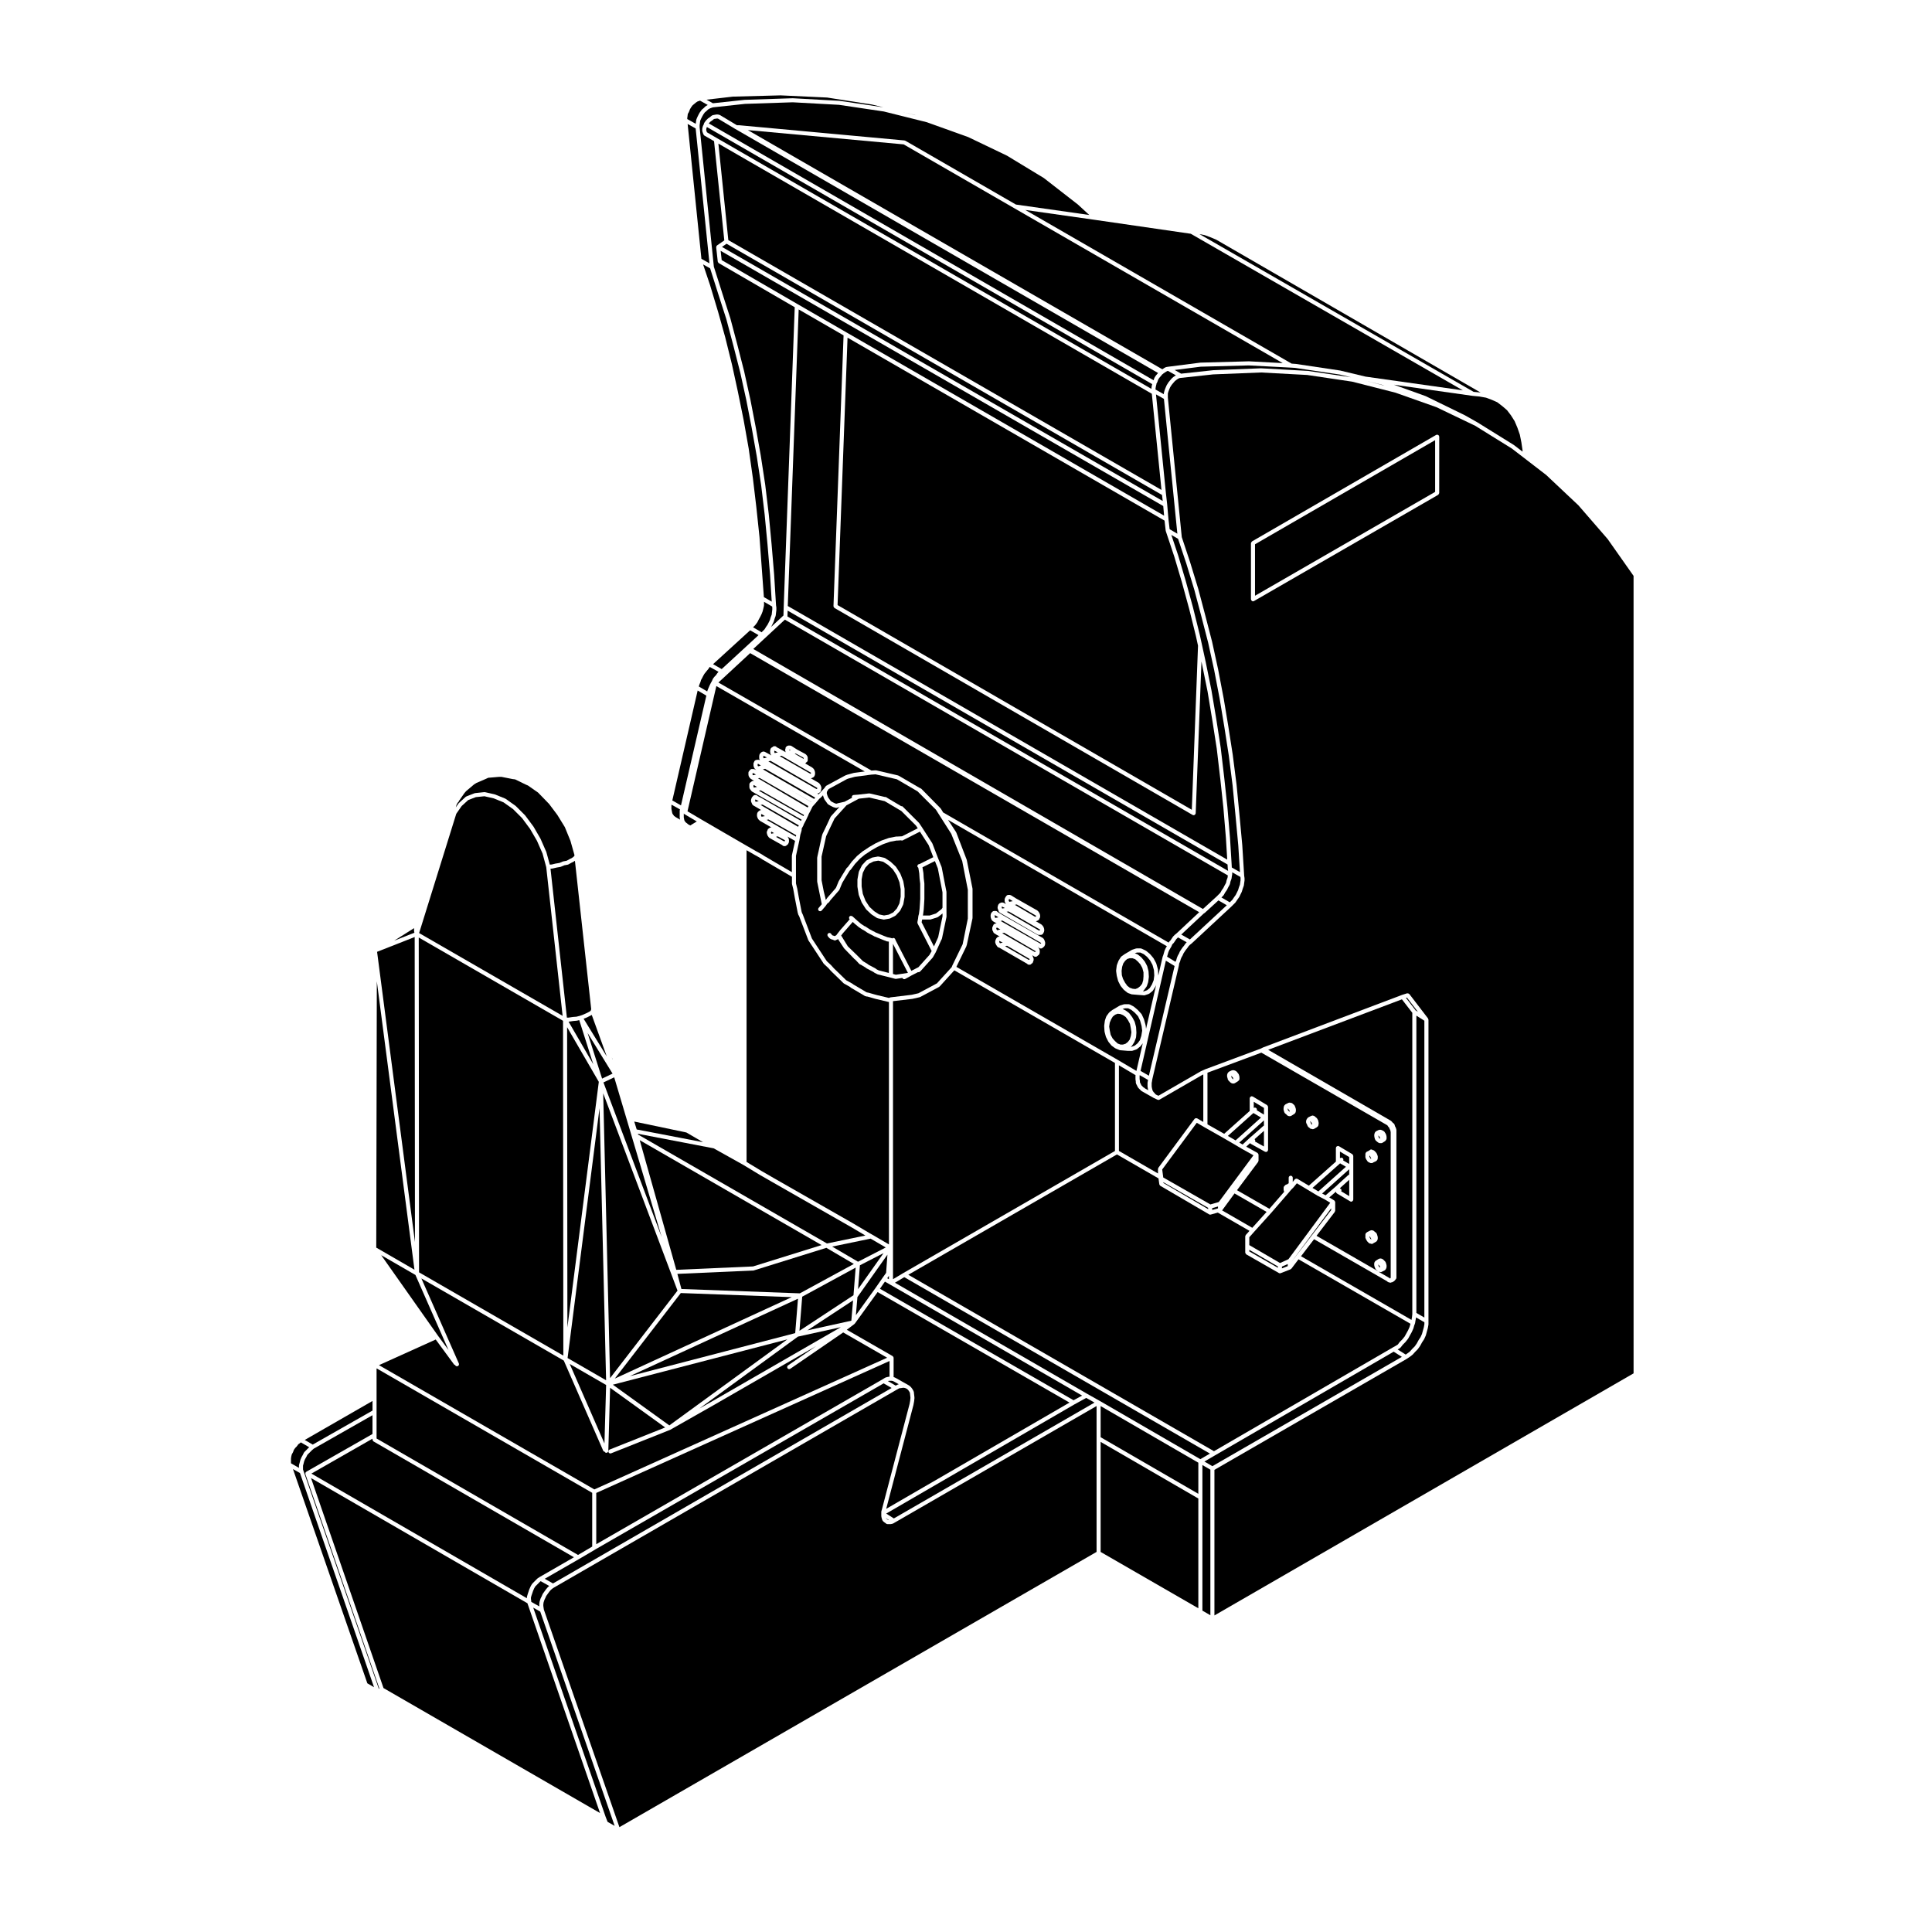 <?xml version="1.0" encoding="UTF-8"?>
<!-- Uploaded to: ICON Repo, www.iconrepo.com, Generator: ICON Repo Mixer Tools -->
<svg fill="#000000" width="800px" height="800px" version="1.1" viewBox="144 144 512 512" xmlns="http://www.w3.org/2000/svg">
 <g>
  <path d="m380.72 547.73c-0.039 0.031-0.082 0.031-0.121 0.039-0.02 0.012-0.023 0.031-0.051 0.031l-0.418 0.09c-0.035 0.012-0.07 0.012-0.105 0.012h-0.84c-0.109 0-0.223-0.039-0.324-0.105l-0.332-0.258-0.227-0.145c-0.016-0.012-0.016-0.031-0.031-0.051-0.016-0.012-0.039 0-0.055-0.02l-0.25-0.246c-0.02-0.031-0.016-0.059-0.035-0.082-0.035-0.051-0.082-0.082-0.102-0.125l-0.168-0.516c0-0.012 0.004-0.02 0-0.031 0-0.012-0.016-0.02-0.016-0.039l-0.086-0.414c-0.004-0.02 0.016-0.039 0.012-0.059 0-0.02-0.02-0.031-0.02-0.051v-1.094c0-0.031 0.023-0.039 0.023-0.07 0.004-0.031-0.016-0.051-0.004-0.082l0.168-0.59 7.305-27.844 0.16-0.887 0.074-0.777-0.074-0.699-0.07-0.629-0.262-0.465-0.273-0.344-0.316-0.258-0.449-0.188-0.441-0.07-0.516 0.082h-0.016l-0.559 0.07-0.664 0.371-90.801 52.414-0.465 0.309-0.438 0.371-0.383 0.465-0.406 0.559-0.387 0.539-0.227 0.527c-0.004 0.012-0.012 0.012-0.012 0.02-0.004 0 0 0-0.004 0.012l-0.23 0.465-0.227 0.691-0.07 0.492v0.434l0.074 0.527 0.074 0.465 20.02 57.641 126.45-72.945v-38.66l-53.453 30.867z"/>
  <path d="m285.31 570.04 19.188 55.438 0.52 1.332 1.871 1.062-19.719-56.781z"/>
  <path d="m223.23 533v-0.672c0-0.031 0.031-0.051 0.031-0.07 0.004-0.031-0.016-0.059-0.004-0.082l0.168-0.59 0.168-0.66c0.004-0.012 0.02-0.02 0.023-0.031 0.004-0.02-0.004-0.031 0-0.051l0.25-0.578c0.004-0.02 0.016-0.02 0.02-0.02 0.004-0.02 0-0.031 0-0.039l0.336-0.59 0.316-0.648c0.016-0.031 0.051-0.031 0.066-0.051 0.016-0.031 0.012-0.059 0.035-0.09l0.418-0.414 0.504-0.516 0.379-0.363-2.207-1.289-0.215 0.176c-0.012 0.012-0.02 0.012-0.031 0.02-0.004 0-0.004 0.012-0.016 0.02l-0.418 0.289-0.363 0.504c-0.012 0.02-0.023 0.012-0.035 0.02-0.012 0.02-0.012 0.039-0.02 0.051l-0.395 0.395-0.348 0.492-0.227 0.598c-0.012 0.02-0.023 0.031-0.031 0.051-0.004 0.012 0 0.02-0.004 0.031l-0.301 0.527-0.141 0.57-0.074 0.523v1.09l0.035 0.207z"/>
  <path d="m244.53 591.46-19.594-56.781c0-0.012 0.004-0.012 0-0.02-0.016-0.051 0-0.102 0-0.156 0-0.07-0.004-0.125 0.016-0.188 0.012-0.02 0.004-0.039 0.02-0.07v-0.02c0.023-0.039 0.074-0.051 0.117-0.082 0.031-0.039 0.039-0.09 0.086-0.117l17.539-10.004v-4.977l-15.543 8.848-0.434 0.363-0.918 0.918-0.359 0.363-0.297 0.59s-0.004 0.012-0.012 0.012v0.012l-0.328 0.578-0.215 0.516-0.156 0.629h-0.004v0.012l-0.145 0.523v1.02l0.141 0.422 19.949 57.691z"/>
  <path d="m221.64 533.32 19.711 56.777 1.77 1.027-19.625-56.75z"/>
  <path d="m462.65 540.81v30.023l2.113 1.227v-38.582l-2.113-1.227z"/>
  <path d="m383.64 482.46-2.473 1.477 50.961 29.453h0.004l3.266 1.84h0.004l26.695 15.465 2.547-1.477z"/>
  <path d="m513.34 502.21-47.348 27.473-2.812 1.641 2.117 1.227 50.211-28.969z"/>
  <path d="m435.68 524.88 25.891 14.996v-8.246l-25.891-15.008z"/>
  <path d="m435.68 555.28 25.891 14.93v-29.086l-25.891-15.008z"/>
  <path d="m253.82 391.18-0.078-0.395 0.008-0.051-0.023-0.051v-0.676l0.023-0.051-5.293 3.336z"/>
  <path d="m253.97 473.17-0.074-80.852-9.965 3.922z"/>
  <path d="m243.71 474.63 10.129 5.859-9.977-76.449z"/>
  <path d="m293.21 414.52-38.238-22.07 0.078 88.734 38.242 22.062z"/>
  <path d="m300.94 553.86v-14.246l-57.145-32.984v18.59l53.391 30.859z"/>
  <path d="m242.72 517.82v-2.551l-17.961 10.336 2.117 1.227z"/>
  <path d="m245.02 476.63 15.059 21.363 2.781 3.777-8.77-19.895z"/>
  <path d="m283.83 566.53v-0.02l0.25-0.746 0.168-0.516s0.016-0.012 0.016-0.02c0.004-0.012 0-0.012 0-0.02l0.336-0.754c0.004-0.012 0.016-0.012 0.02-0.02 0.004-0.012 0-0.02 0.004-0.039l0.332-0.578c0.012-0.02 0.047-0.02 0.059-0.039 0.016-0.031 0.012-0.051 0.023-0.07l0.418-0.422 0.504-0.504 0.418-0.422c0.016-0.012 0.035-0.012 0.051-0.02 0.016-0.02 0.016-0.039 0.031-0.051l0.508-0.332h0.016c0.004-0.012 0.004-0.012 0.012-0.02l9.109-5.246-53.133-30.703c-0.02-0.02-0.023-0.039-0.039-0.059-0.059-0.039-0.09-0.102-0.121-0.156-0.035-0.07-0.07-0.117-0.074-0.188 0-0.02-0.023-0.039-0.023-0.059v-0.258l-16.191 9.25 57.105 33.035v-0.277c0-0.039 0.023-0.051 0.031-0.07 0-0.031-0.016-0.059-0.004-0.082l0.168-0.59c0-0.008 0.008-0.008 0.008-0.008z"/>
  <path d="m353.45 506.73c-0.098 0.07-0.203 0.102-0.309 0.102-0.172 0-0.336-0.082-0.438-0.238-0.172-0.246-0.105-0.578 0.137-0.746l7.406-5.098-25.738 14.828v0.012l-12.855 7.301c-0.016 0.012-0.031 0-0.047 0.012-0.004 0.012-0.012 0.02-0.02 0.02l-15.625 6.219c-0.066 0.031-0.133 0.039-0.195 0.039-0.211 0-0.418-0.125-0.504-0.332-0.105-0.289 0.023-0.59 0.301-0.699l14.715-5.856-14.594-10.52-0.473 16.715c-0.004 0.289-0.246 0.523-0.535 0.523h-0.016c-0.195-0.012-0.328-0.125-0.418-0.289-0.172-0.031-0.324-0.117-0.398-0.297l-10.434-23.859-37.742-21.773 9.926 22.523c0.117 0.277-0.004 0.59-0.277 0.711-0.07 0.039-0.141 0.051-0.215 0.051-0.207 0-0.402-0.117-0.492-0.324l-0.004-0.012c-0.098-0.039-0.207-0.051-0.273-0.137l-4.863-6.621-15.035 6.793 57.078 32.934 77.59-34.902-11.648-6.699z"/>
  <path d="m283.83 569.05v-0.02l-0.012-0.02-0.004-0.012-0.027-0.109-57.363-33.188 19.207 55.652 57.387 33.125z"/>
  <path d="m476.59 301.88 47.734-27.523v-13.715l-47.734 27.598z"/>
  <path d="m562.29 277.91-8.535-8.039-6.191-4.769-2.918-2.242-9.691-6.019-10.293-4.938-10.879-3.848-11.426-2.91-11.926-1.773-12.254-0.66-12.664 0.504-8.555 0.926-0.395 0.059-0.402 0.195-0.441 0.309-0.371 0.297-0.465 0.539-0.398 0.484-0.379 0.598-0.227 0.523-0.246 0.66-0.137 0.492v1.074l3.688 36.961 2.242 6.75c0.004 0.012 0 0.012 0 0.012 0 0.012 0.004 0.012 0.004 0.012l2.102 6.887v0.012l0.012 0.012 1.844 6.977 1.848 7.133c0 0.012-0.004 0.012 0 0.02 0 0 0.004 0 0.004 0.012l1.594 7.301v0.012s0.004 0 0.004 0.012l1.426 7.477h-0.004c0.004 0.012 0.012 0.012 0.012 0.012l1.258 7.559v0.012l1.176 7.559v0.012 0.012l1.008 7.891v0.012 0.012l0.754 7.812 0.754 8.148v0.023l0.504 8.062 0.082 0.551c0 0.012-0.012 0.02 0 0.039 0 0.012 0.012 0.02 0.012 0.039v0.621c0 0.02-0.012 0.02-0.012 0.039-0.012 0.012 0 0.02 0 0.039l-0.082 0.59-0.086 0.66c-0.004 0.02-0.023 0.031-0.035 0.059-0.004 0.02 0.012 0.039 0 0.059l-0.246 0.672-0.246 0.805c-0.004 0.02-0.02 0.031-0.031 0.051-0.004 0.012 0.004 0.031 0 0.039l-0.324 0.664-0.328 0.68c-0.012 0.012-0.031 0.02-0.039 0.039-0.012 0.012 0 0.02-0.012 0.031l-0.402 0.57h-0.004l-0.508 0.754c-0.004 0.02-0.031 0.012-0.039 0.031-0.016 0.012-0.012 0.039-0.023 0.059l-0.508 0.504-0.504 0.504h-0.012c-0.004 0.012 0 0.012-0.004 0.012l-10.586 9.84h-0.02c-0.012 0-0.012 0.012-0.012 0.02l-0.395 0.312-0.363 0.363-0.312 0.465s-0.012 0-0.02 0.012c-0.012 0.012 0 0.02-0.012 0.031l-0.395 0.484-0.316 0.477-0.312 0.473-0.227 0.539c-0.012 0-0.031 0.012-0.035 0.031-0.004 0.012 0.004 0.02 0 0.031l-0.23 0.383-0.227 0.523-0.156 0.559c-0.012 0.012-0.02 0.02-0.023 0.031-0.004 0.02 0.004 0.031 0 0.031l-0.227 0.527-0.074 0.516c0 0.012-0.012 0.02-0.012 0.02 0 0.012 0.004 0.02 0 0.031l-7.047 30.148-0.082 0.551c-0.004 0.012-0.012 0.012-0.012 0.012 0 0.012 0.004 0.012 0.004 0.02l-0.07 0.371v0.898l0.07 0.441 0.082 0.309 0.07 0.289 0.117 0.238 0.203 0.277 0.223 0.215c0.02 0.012 0.012 0.039 0.023 0.051 0.016 0.02 0.035 0.02 0.047 0.031l0.117 0.176 0.223 0.168 0.613 0.289 11.098-6.414c0.012-0.012 0.02 0 0.031 0 0.004-0.012 0.004-0.02 0.012-0.031l1.102-0.504h0.02s0.012-0.012 0.012-0.02l14.848-5.531 0.48-0.238c0.012-0.012 0.016 0 0.023-0.012 0.012 0 0.016-0.012 0.023-0.02l36.879-13.945c0.004-0.012 0.016 0 0.02 0 0.004 0 0.004-0.012 0.012-0.012l1.344-0.422c0.047-0.012 0.082 0.02 0.117 0.012 0.07 0 0.121 0 0.191 0.02 0.074 0.02 0.121 0.059 0.176 0.102 0.035 0.031 0.082 0.031 0.105 0.059l4.953 6.465c0.023 0.039 0.016 0.09 0.035 0.117 0.02 0.059 0.047 0.102 0.051 0.156 0.012 0.02 0.031 0.039 0.031 0.059v80.738c0 0.012-0.02 0.031-0.02 0.039 0 0.031 0.016 0.031 0.012 0.059l-0.168 0.918c0 0.012-0.016 0.02-0.016 0.031 0 0.012 0.004 0.012 0.004 0.02l-0.258 0.926-0.25 0.926c-0.004 0.012-0.023 0.02-0.031 0.039 0 0.02 0.004 0.031 0 0.039l-0.418 0.926c-0.012 0.02-0.031 0.02-0.035 0.039-0.004 0.012 0 0.02-0.012 0.039l-0.488 0.734-0.492 0.898-0.031 0.031v0.031l-0.59 0.836c-0.012 0.012-0.031 0.012-0.039 0.02-0.016 0.012-0.012 0.039-0.02 0.051l-0.676 0.68-0.656 0.73c-0.012 0.012-0.031 0.012-0.047 0.02-0.016 0.02-0.016 0.039-0.035 0.051l-0.672 0.516h-0.02c0 0.012 0 0.012-0.004 0.02l-0.754 0.492c-0.004 0.012-0.016 0.012-0.02 0.012-0.004 0-0.004 0.012-0.012 0.02l-50.977 29.414v38.582l111.08-64.156-0.004-211.34-6.863-9.754zm-36.883-3.242c0 0.031-0.02 0.039-0.031 0.07-0.012 0.07-0.039 0.117-0.074 0.176s-0.066 0.117-0.121 0.156c-0.02 0.02-0.02 0.051-0.039 0.059l-48.809 28.145c-0.086 0.051-0.176 0.082-0.273 0.082-0.176 0-0.312-0.105-0.414-0.246-0.016-0.012-0.039-0.012-0.051-0.031-0.031-0.039-0.012-0.09-0.02-0.137-0.012-0.039-0.059-0.082-0.059-0.125v-14.867c0-0.031 0.031-0.051 0.031-0.07 0.012-0.07 0.039-0.117 0.082-0.188 0.039-0.059 0.066-0.105 0.121-0.156 0.016-0.012 0.02-0.039 0.047-0.059l48.809-28.223c0.039-0.02 0.098-0.012 0.137-0.02 0.051-0.012 0.086-0.059 0.133-0.059 0.023 0 0.039 0.031 0.07 0.031 0.07 0.012 0.121 0.039 0.188 0.082 0.059 0.039 0.105 0.07 0.152 0.117 0.016 0.031 0.047 0.031 0.059 0.051 0.023 0.051 0.004 0.09 0.02 0.137 0.012 0.039 0.051 0.082 0.051 0.125z"/>
  <path d="m469.38 374.25-0.066-1.145-116.58-67.285-0.051 1.555 116.78 67.422-0.07-0.504 0.008-0.016z"/>
  <path d="m452.94 284.68-0.02-0.043-0.305-2.672-84.008-48.48-2.644 70.871 93.879 54.246 1.645-43.484-0.57-2.606-1.77-7.133-1.922-7.039-2.012-6.785-2.266-6.801 0.004-0.023z"/>
  <path d="m468.21 358.05-0.836-7.793h-0.004l-0.922-7.891-1.18-7.547-1.25-7.559-1.516-7.453-0.102-0.492-1.527 40.215c0 0.051-0.039 0.082-0.055 0.117-0.016 0.035 0.004 0.09-0.016 0.125-0.012 0.02-0.039 0.012-0.059 0.031-0.102 0.137-0.23 0.238-0.414 0.238h-0.016c-0.016 0-0.016-0.012-0.023-0.012-0.082-0.012-0.156-0.012-0.227-0.059l-94.922-54.852c-0.023-0.012-0.031-0.051-0.051-0.07-0.055-0.039-0.086-0.09-0.117-0.145-0.035-0.07-0.066-0.117-0.07-0.195 0-0.031-0.023-0.039-0.023-0.07l2.676-71.762-11.895-6.871-2.891 78.594 116.46 67.219-0.352-5.793z"/>
  <path d="m334.38 182.06 2.633 25.57 114.79 66.207-2.559-25.488z"/>
  <path d="m336.54 208.59-1.207 0.848 116.8 67.336-0.184-1.605z"/>
  <path d="m334.98 210.47 0.273 2.461 20.18 11.707 12.941 7.481 84.125 48.539-0.227-2.555z"/>
  <path d="m418.5 386.91 0.059-0.086v-0.152l-5.102-2.977-0.52 0.094 5.348 3.152z"/>
  <path d="m411.4 382.86 0.027 0.031 0.039 0.086 0.016 0.008 0.898-0.176-0.793-0.492h-0.016l-0.113-0.078h-0.016l-0.016 0.027-0.027 0.039-0.004 0.02-0.082 0.133v0.25l0.082 0.121z"/>
  <path d="m419.64 390.49v-0.125l-8.371-4.832-0.504 0.105 8.559 4.961z"/>
  <path d="m466.43 381.57 0.504-0.504 0.461-0.465 0.375-0.676 0.027-0.02 0.008-0.031 0.395-0.559 0.316-0.629 0.012-0.012v-0.008l0.383-0.691 0.145-0.68 0.027-0.031v-0.043l0.23-0.625 0.074-0.602-117.39-67.777-8.371 7.766 119.16 68.91z"/>
  <path d="m453.71 393.75c0.016-0.039 0.055-0.051 0.074-0.07 0.02-0.031 0.016-0.082 0.047-0.102l0.379-0.383 0.309-0.465 0.336-0.504c0.012-0.02 0.031-0.02 0.047-0.031 0.016-0.02 0.004-0.039 0.016-0.051l0.43-0.422c0.004-0.012 0.02-0.012 0.023-0.02 0.012 0 0.012-0.012 0.02-0.02l0.395-0.312 6.012-5.629-119-68.656-8.414 7.793 40.562 23.332 1.094-0.07c0.031 0 0.051 0.031 0.082 0.031 0.023 0 0.047-0.031 0.082-0.02l5.793 1.352c0.031 0.012 0.047 0.039 0.07 0.051 0.023 0.012 0.055 0 0.082 0.012l5.582 3.25 0.195 0.07c0.047 0.012 0.059 0.059 0.098 0.082 0.035 0.02 0.086 0.02 0.121 0.051l4.957 5.039 0.168 0.168c0.016 0.02 0.012 0.051 0.023 0.07 0.016 0.02 0.039 0.02 0.055 0.031l0.598 0.984 59.766 34.492z"/>
  <path d="m393.77 380.48-1.238-6.359-0.77-1.93-3.301 1.648 0.246 1.477-0.004 0.02 0.012 0.023 0.078 1.344 0.172 1.402-0.012 0.031 0.016 0.031v4.121l-0.008 0.008 0.004 0.023-0.086 1.426v0.008l-0.082 1.25-0.008 0.02 0.004 0.02-0.164 1.34-0.027 0.043 0.012 0.035-0.047 0.16h1.801l1.668-0.535 1.465-1.148 0.27-0.383z"/>
  <path d="m392.52 387.03c-0.023 0.012-0.035 0.051-0.059 0.051l-1.848 0.59c-0.051 0.012-0.105 0.02-0.16 0.02h-2.016c-0.02 0-0.039-0.012-0.059-0.012l-0.137 0.734 3.273 6.402 1.113-2.449 1.152-5.523v-0.766l-1.148 0.906c-0.031 0.035-0.078 0.027-0.113 0.047z"/>
  <path d="m362.84 382.46 0.074-0.051 0.281-0.414c0.004-0.02 0.023-0.02 0.031-0.031 0.004-0.012 0-0.02 0.012-0.031l0.59-0.672 1.629-1.867c0.031-0.082 0.059-0.145 0.121-0.195l0.676-1.652c0.004-0.02 0.02-0.02 0.031-0.039 0.004 0 0-0.02 0.004-0.031l1.004-1.684c0-0.012 0.004 0 0.004-0.012l1.094-1.762c0.031-0.051 0.082-0.059 0.121-0.09 0.035-0.039 0.047-0.09 0.102-0.105l0.051-0.031 1.098-1.484c0.004-0.016 0.02-0.004 0.031-0.016 0.012-0.012 0.004-0.02 0.012-0.031l1.344-1.438c0.004-0.012 0.02 0 0.035-0.012 0.004-0.012 0-0.02 0.016-0.031l1.43-1.18c0.016-0.02 0.039 0 0.059-0.02 0.016-0.02 0.016-0.031 0.039-0.051l0.141-0.07 1.477-0.984h0.016c0.004-0.012 0.004-0.02 0.012-0.02l1.598-0.926c0.004-0.012 0.016 0 0.02 0 0.004-0.012 0.004-0.02 0.016-0.02l1.598-0.754h0.035c0.016 0 0.016-0.02 0.023-0.02l0.25-0.09 1.676-0.59c0.016 0 0.023 0.012 0.039 0.012 0.012-0.012 0.02-0.02 0.035-0.02l1.762-0.344c0.02 0 0.035 0.02 0.055 0.012 0.02 0 0.031-0.02 0.051-0.02h0.25l1.273-0.07 4.156-2.117-0.473-0.719-3.871-3.859-4.41-2.609-4.117-0.973-2.742 0.312-3.269 1.754-3.164 3.492-1.293 2.695-0.938 2.004-0.988 4.41-0.223 1.004v6.254l0.578 2.961 0.246 0.992 0.168 0.672c0 0.012-0.004 0.02-0.004 0.02 0 0.012 0.012 0.012 0.016 0.02l0.086 0.516v0.012c0.023 0 0.031-0.008 0.031-0.008z"/>
  <path d="m331.35 177.67-0.062 0.07-0.047 0.188-0.07 0.277v0.344l0.055 0.176 0.078 0.215 0.059 0.125 0.012 0.012h0.004l0.008 0.02h0.023l2.602 1.516 115.13 66.445v-0.121l0.008-0.043-0.008-0.035 0.086-0.582 0.008-0.031v-0.023l0.105-0.426z"/>
  <path d="m359.02 356.55-6.102-3.535 6.082 3.555z"/>
  <path d="m356.94 360.27 0.133-0.281-11.492-6.547-0.488 0.098z"/>
  <path d="m452.4 241.62c0.016-0.012 0.016-0.02 0.02-0.02l0.418-0.246c0.031-0.02 0.07-0.012 0.105-0.02 0.035-0.012 0.055-0.051 0.09-0.051l0.5-0.09c0.012 0 0.012 0.012 0.016 0.012s0.004-0.012 0.012-0.012l8.57-1.094c0.004 0 0.016 0.012 0.023 0.012 0.012 0 0.02-0.012 0.031-0.012l12.773-0.344h0.012c0.004 0 0.012 0.012 0.016 0.012s0.012-0.012 0.016-0.012l8.934 0.473-71.148-41.051-29.312-16.914-41.297-3.789 109.85 63.391z"/>
  <path d="m380.65 402.11 0.75 0.207 3.156-0.484 0.047-0.02-3.953-7.691z"/>
  <path d="m450.35 243.51c0.004-0.012 0-0.02 0.012-0.031l0.492-0.578v-0.012l0.047-0.039-112.05-64.676h-0.004l-4.547-2.727-0.238-0.051-0.5 0.082h-0.012l-0.336 0.051-0.395 0.332c-0.012 0-0.02 0-0.031 0.012-0.004 0.012-0.004 0.02-0.016 0.02l-0.453 0.309-0.449 0.441-0.035 0.066 117.88 68.066 0.203-0.609c0.012-0.02 0.039-0.031 0.051-0.051 0.012-0.031 0-0.059 0.016-0.082l0.336-0.504c0.004-0.012 0.02-0.012 0.027-0.02z"/>
  <path d="m379.19 393.5c-0.066 0-0.133-0.02-0.195-0.039l-1.09-0.422h-0.004-0.012l-1.008-0.422-0.973-0.402c-0.074-0.02-0.145-0.031-0.211-0.07l-0.223-0.145-0.816-0.402-0.004-0.012h-0.012l-0.926-0.504c-0.023-0.02-0.023-0.051-0.047-0.059-0.023-0.02-0.055-0.012-0.074-0.031-0.004-0.012-0.004-0.02-0.012-0.031l-0.223-0.145h-0.004l-0.609-0.387c-0.055-0.02-0.109-0.02-0.16-0.051l-1.008-0.672c-0.004-0.012-0.004-0.02-0.016-0.031s-0.02 0-0.031-0.012l-1.008-0.836c-0.004 0 0-0.012-0.004-0.012 0 0-0.012 0-0.016-0.012l-0.52-0.473-2.574 2.953-0.492 0.641 1.762 2.863 2.559 2.481 0.418 0.422 1.043 1.043 1.203 0.719c0.012 0.012 0.012 0.031 0.02 0.031 0.004 0.012 0.02 0 0.023 0.012l0.312 0.227 1.719 0.906c0.012 0.012 0.016 0.02 0.023 0.031 0.012 0.012 0.035 0 0.047 0.02l0.301 0.227 0.57 0.277 2.637 0.66v-8.289l-0.277-0.059z"/>
  <path d="m354.74 497.29 0.734-9.117-44.582 20.523z"/>
  <path d="m378.15 476.09-6.266 3.223-0.496 6.328z"/>
  <path d="m377.91 482.61 0.918-1.293 0.352-4.824-7.953 11.246-0.41 4.801 5.16-7.152z"/>
  <path d="m379.57 482.12-0.445 0.629 0.445 0.258z"/>
  <path d="m448.25 430.2-2.207-1.27-0.039 0.207v0.828l0.082 0.453c0 0.02-0.016 0.031-0.016 0.039 0.004 0.031 0.023 0.039 0.023 0.051v0.297l0.105 0.215 0.168 0.344 0.125 0.258 0.191 0.188 0.25 0.258 0.137 0.125c0.137 0.031 0.246 0.105 0.324 0.227l0.906 0.504v-0.012l-0.09-0.332c0-0.012 0.012-0.012 0.012-0.02-0.004-0.012-0.016-0.012-0.016-0.02l-0.086-0.504c0-0.02 0.012-0.039 0.012-0.051 0-0.02-0.02-0.031-0.02-0.051v-1.004c0-0.02 0.02-0.031 0.02-0.051 0.004-0.02-0.012-0.039-0.004-0.059l0.082-0.422z"/>
  <path d="m443.68 416.5-0.23-1.18-0.539-0.992-0.59-0.816-0.723-0.504-0.707-0.289-0.719-0.066-0.645 0.254-0.625 0.492-0.426 0.711-0.383 0.914-0.148 1.027 0.152 0.992 0.238 1.18 0.516 0.965 0.617 0.688 0.734 0.668 0.734 0.27h0.672l0.672-0.207 0.621-0.484 0.484-0.629 0.297-0.945 0.148-0.984z"/>
  <path d="m370.76 479.93-14.168 7.707-0.723 9.031 14.316-9.418z"/>
  <path d="m356.9 344.79-0.023-0.008-0.008-0.023-1.969-1.062-0.293 0.062 2.34 1.34h0.023v-0.02l0.02-0.051-0.02-0.039v-0.094z"/>
  <path d="m370.28 478.96-7.285-4.273-19.18 5.977c-0.039 0.02-0.086 0.02-0.125 0.02 0 0-0.004 0.012-0.012 0.012l-20.168 0.898 1.074 4.004 31.383 1.152z"/>
  <path d="m409.5 384.6 0.031 0.039 0.043 0.141 0.715-0.141-0.734-0.391-0.047 0.027-0.039 0.105v0.133l0.031 0.059z"/>
  <path d="m378.74 474.59-4.016-2.34-10.188 2.106 6.852 4.016z"/>
  <path d="m416.8 398.1-5.938-3.469-0.508 0.125 6.246 3.613 0.207-0.031 0.027-0.039 0.016-0.051-0.027-0.086z"/>
  <path d="m408.34 389.89c-0.012 0-0.012-0.012-0.016-0.012-0.012-0.012-0.02-0.012-0.031-0.02l-0.117-0.07h-0.02c-0.012 0.012-0.02 0.02-0.031 0.039-0.012 0.02 0 0.039-0.012 0.059l-0.082 0.105v0.188l0.082 0.105c0.016 0.031 0 0.059 0.016 0.082 0.012 0.02 0.035 0.031 0.047 0.051l0.02 0.059c0.012 0.012 0.016 0 0.023 0.012l0.055 0.031 0.836-0.207z"/>
  <path d="m447.04 401.68-0.305-1.141-0.523-0.973-0.613-0.691-0.742-0.664-0.73-0.27h-0.758l-0.648 0.199-0.539 0.473-0.504 0.707-0.297 0.906-0.145 1.062 0.066 1.148 0.305 0.977 0.551 1.023 0.594 0.824 0.641 0.496 0.77 0.27 0.73 0.074 0.652-0.258 0.645-0.512 0.488-0.617 0.281-0.938 0.082-1.004z"/>
  <path d="m407.8 386.61-0.035-0.047-0.059-0.031-0.016-0.012h-0.051l-0.004 0.012-0.02 0.051v0.312l0.055 0.18 0.047 0.137 0.059 0.051 0.82-0.168z"/>
  <path d="m408.96 393.37c-0.023-0.012-0.055-0.012-0.082-0.031l-0.039 0.125-0.035 0.102 0.031 0.125 0.039 0.082 0.137 0.195 0.719-0.176-0.719-0.352c-0.023-0.016-0.023-0.051-0.051-0.07z"/>
  <path d="m450.95 402.56 1.145-4.938c0-0.02 0.02-0.02 0.02-0.031 0.012-0.02 0-0.031 0-0.051l0.16-0.395 0.16-0.559 0.168-0.578c0-0.02 0.016-0.02 0.02-0.031 0.004-0.02-0.004-0.031 0-0.039l0.258-0.59c0-0.012 0.02-0.012 0.031-0.031 0-0.012-0.004-0.031 0-0.031l0.246-0.402v-0.012l0.07-0.117-57.984-33.477 2.125 3.238c0.012 0.02 0 0.039 0.012 0.059 0.012 0.02 0.031 0.02 0.039 0.039l2.769 7.234c0.004 0.012-0.004 0.02 0 0.039 0 0.02 0.02 0.031 0.023 0.051l1.512 7.547c0 0.031-0.016 0.039-0.012 0.059 0 0.02 0.02 0.031 0.02 0.059v7.641c0 0.031-0.02 0.039-0.02 0.059-0.004 0.02 0.016 0.039 0.012 0.059l-1.512 7.055c-0.004 0.02-0.031 0.039-0.039 0.07-0.004 0.012 0.004 0.031 0 0.051l-0.031 0.059-0.012 0.07c-0.004 0.031-0.035 0.039-0.039 0.07-0.004 0.02 0.004 0.039 0 0.059l-2.641 5.43 42.84 24.695 4.871 2.883 1.684-7.34-0.516 0.699c-0.012 0.02-0.039 0.012-0.055 0.039-0.016 0.012-0.016 0.051-0.039 0.07l-0.922 0.754c-0.035 0.02-0.082 0.02-0.105 0.039-0.031 0-0.039 0.039-0.07 0.051l-1.004 0.332c-0.055 0.02-0.117 0.031-0.172 0.031h-1.094-0.047l-2.016-0.168c-0.004 0-0.012-0.012-0.02-0.012-0.051-0.012-0.098-0.012-0.137-0.039l-1.012-0.414c-0.016-0.012-0.02-0.031-0.035-0.039-0.023-0.012-0.055-0.012-0.074-0.02l-0.926-0.672c-0.02-0.02-0.02-0.051-0.039-0.07-0.016-0.02-0.047-0.012-0.059-0.031l-0.754-0.926c-0.012-0.02 0-0.031-0.012-0.051-0.012-0.02-0.039-0.031-0.051-0.051l-0.59-1.168c-0.012-0.02 0.004-0.039-0.004-0.059-0.004-0.012-0.031-0.031-0.035-0.051l-0.332-1.258c-0.004-0.02 0.012-0.039 0.012-0.059-0.012-0.02-0.031-0.031-0.031-0.051l-0.086-1.426c0-0.02 0.02-0.031 0.02-0.051s-0.02-0.031-0.016-0.059l0.168-1.258c0-0.02 0.02-0.031 0.023-0.039 0.004-0.02-0.012-0.039-0.004-0.059l0.336-1.004c0.012-0.031 0.047-0.039 0.055-0.07 0.016-0.02 0.004-0.051 0.02-0.082l0.676-0.926c0.016-0.02 0.047-0.02 0.066-0.039 0.02-0.02 0.02-0.051 0.039-0.07l0.754-0.59h0.039c0.004-0.012 0.004-0.031 0.02-0.031l1.848-1.094c0.016-0.02 0.039 0 0.059-0.012 0.02-0.012 0.031-0.039 0.051-0.051l1.094-0.332c0.031-0.012 0.059 0.012 0.09 0.012 0.023-0.012 0.039-0.031 0.07-0.031h1.094c0.051 0 0.082 0.031 0.117 0.051 0.047 0 0.086-0.02 0.125 0l1.008 0.516c0.02 0.012 0.02 0.039 0.039 0.051 0.02 0.012 0.047 0 0.066 0.02l1.004 0.836c0.016 0 0.012 0.02 0.02 0.039 0.012 0 0.031 0 0.031 0.012l0.926 1.012c0.023 0.02 0.016 0.051 0.035 0.07 0.016 0.031 0.047 0.031 0.066 0.059l0.578 1.258c0.012 0.02 0 0.031 0.004 0.051 0.004 0.02 0.023 0.02 0.031 0.039l0.418 1.508c0.012 0.02-0.004 0.031 0 0.051 0 0.012 0.016 0.02 0.02 0.039l0.105 0.898 2.684-11.656-0.141 0.352c-0.004 0.02-0.023 0.031-0.035 0.039-0.012 0.02 0 0.031-0.012 0.039l-0.672 1.102c-0.016 0.02-0.051 0.012-0.066 0.031-0.023 0.039-0.023 0.082-0.055 0.105l-0.848 0.672c-0.031 0.02-0.07 0.02-0.102 0.031-0.031 0.02-0.039 0.051-0.066 0.059l-1.008 0.332c-0.059 0.02-0.109 0.031-0.168 0.031h-0.047l-1.145-0.09h-0.039l-2.012-0.168h-0.02c-0.039-0.012-0.086-0.012-0.121-0.031l-0.926-0.332c-0.023-0.012-0.035-0.039-0.055-0.059-0.035-0.012-0.07-0.012-0.102-0.031l-0.926-0.754c-0.02-0.012-0.016-0.039-0.031-0.051-0.016-0.012-0.035-0.012-0.051-0.031l-0.754-0.926c-0.012-0.012 0-0.031-0.012-0.039-0.016-0.02-0.039-0.031-0.051-0.059l-0.59-1.168c-0.012-0.02 0-0.031-0.004-0.051-0.004-0.031-0.031-0.039-0.035-0.051l-0.332-1.27c-0.004-0.012 0.004-0.02 0.004-0.031-0.004-0.012-0.016-0.02-0.023-0.039l-0.168-1.258c0-0.02 0.02-0.039 0.02-0.07 0-0.02-0.02-0.039-0.02-0.07l0.168-1.34c0.012-0.02 0.031-0.039 0.039-0.059 0.004-0.02-0.012-0.051-0.004-0.07l0.422-1.094c0.004-0.02 0.031-0.02 0.035-0.039 0.012-0.02 0-0.039 0.012-0.059l0.59-0.926c0.02-0.031 0.066-0.031 0.09-0.059 0.023-0.031 0.023-0.07 0.059-0.09l0.836-0.59c0.012-0.012 0.02 0 0.023-0.012 0.004 0 0.004 0 0.016-0.012l1.844-1.094c0.02-0.012 0.047 0 0.055-0.012 0.02-0.012 0.031-0.031 0.051-0.039l1.008-0.332c0.031-0.012 0.055 0.012 0.086 0 0.031 0 0.051-0.031 0.09-0.031h1.094c0.039 0 0.07 0.039 0.105 0.051s0.082-0.02 0.109 0l1.098 0.516c0.02 0 0.023 0.031 0.051 0.051 0.02 0.012 0.047 0.012 0.07 0.02l1.004 0.836c0.016 0.02 0.012 0.039 0.023 0.051 0.016 0.012 0.035 0.012 0.047 0.02l0.848 1.012c0.012 0.02 0 0.039 0.012 0.059 0.016 0.012 0.039 0.012 0.051 0.031l0.672 1.258c0.012 0.02 0 0.039 0.004 0.059 0.012 0.02 0.035 0.031 0.039 0.051l0.418 1.516c0.012 0.02-0.012 0.039 0 0.059 0 0.02 0.02 0.039 0.02 0.059l0.086 1.508c0 0.02-0.016 0.031-0.016 0.051l0.008 0.016zm-42.562-18.086v-0.168c0-0.039 0.035-0.059 0.035-0.09 0.004-0.031-0.016-0.051-0.004-0.09l0.086-0.246c0.004-0.02 0.02-0.02 0.031-0.039 0.004-0.012-0.004-0.02 0-0.031l0.09-0.168c0.031-0.059 0.09-0.082 0.133-0.125 0.039-0.031 0.055-0.09 0.105-0.117l0.168-0.082 0.168-0.09c0.047-0.02 0.09 0 0.125-0.012 0.035-0.012 0.07-0.051 0.109-0.051 0.02 0 0.031 0.012 0.047 0.02 0.016-0.012 0.023-0.02 0.039-0.02h0.168c0.051 0 0.086 0.039 0.125 0.051 0.039 0.012 0.09 0 0.125 0.02l0.66 0.344c-0.016-0.02-0.039-0.031-0.051-0.051l-0.07-0.137-0.145-0.227c-0.031-0.051-0.016-0.105-0.031-0.145-0.02-0.059-0.059-0.102-0.059-0.156v-0.578c0-0.059 0.039-0.102 0.059-0.156 0.016-0.039 0-0.102 0.031-0.137l0.145-0.238 0.07-0.137c0.016-0.031 0.051-0.031 0.066-0.051 0.023-0.031 0.016-0.059 0.035-0.09l0.168-0.168c0.105-0.105 0.246-0.156 0.383-0.156h0.418c0.059 0 0.102 0.051 0.145 0.059 0.055 0.02 0.105 0 0.152 0.039l0.238 0.145 1.074 0.672 5.629 3.188c0.023 0.012 0.023 0.039 0.051 0.059 0.02 0.02 0.051 0.012 0.07 0.031l0.168 0.168c0.016 0.02 0.012 0.039 0.02 0.051 0.016 0.02 0.039 0.02 0.047 0.039l0.172 0.246c0.004 0.012 0 0.02 0.004 0.039 0.004 0.012 0.023 0.012 0.023 0.02l0.09 0.168c0 0.012-0.004 0.02 0 0.02 0.004 0.012 0.012 0.031 0.016 0.031 0.004 0.012 0.012 0.012 0.016 0.02l0.086 0.258c0.012 0.031-0.012 0.059-0.004 0.09 0 0.031 0.031 0.051 0.031 0.082v0.426c0 0.059-0.047 0.09-0.059 0.145-0.016 0.051 0 0.102-0.031 0.145l-0.094 0.113v0.012c0 0.059-0.051 0.102-0.07 0.168-0.023 0.059-0.031 0.125-0.082 0.176-0.004 0.012-0.012 0.02-0.02 0.039-0.016 0.012-0.031 0.012-0.047 0.012-0.023 0.02-0.059 0.031-0.086 0.039l-0.031 0.031c-0.023 0.031-0.07 0.02-0.102 0.039-0.012 0-0.02 0.012-0.023 0.012-0.035 0.02-0.051 0.059-0.086 0.082l-0.258 0.082c-0.055 0.02-0.109 0.031-0.168 0.031v-0.008l1.465 0.848c0.02 0.012 0.02 0.039 0.039 0.059 0.02 0.012 0.051 0.012 0.07 0.031l0.168 0.168c0.012 0.012 0.012 0.031 0.02 0.051 0.016 0.012 0.039 0.012 0.051 0.031l0.137 0.207 0.051 0.051c0.074 0.082 0.09 0.176 0.105 0.277 0.004 0.012 0.016 0.012 0.02 0.02l0.086 0.258c0.012 0.031-0.012 0.051-0.004 0.09 0.004 0.02 0.031 0.051 0.031 0.07v0.434c0 0.039-0.035 0.07-0.051 0.105-0.004 0.051 0.016 0.09-0.004 0.125l-0.086 0.168c-0.012 0.02-0.031 0.031-0.039 0.039-0.004 0.02-0.02 0.039-0.02 0.051-0.016 0.07-0.039 0.125-0.082 0.188-0.039 0.059-0.074 0.105-0.133 0.145-0.023 0.02-0.023 0.059-0.055 0.07l-0.168 0.082c-0.082 0.051-0.16 0.059-0.246 0.059h-0.586c-0.102 0-0.188-0.02-0.277-0.07l-9.996-5.793c-0.012-0.012-0.012-0.031-0.02-0.031-0.02-0.02-0.047-0.031-0.066-0.051-0.004-0.012-0.02 0-0.023-0.012-0.012-0.012-0.004-0.012-0.012-0.02-0.09-0.059-0.168-0.156-0.207-0.277l-0.082-0.246-0.082-0.227-0.059-0.125c-0.023-0.039 0-0.082-0.016-0.117-0.012-0.051-0.051-0.07-0.051-0.117l0.004-0.184zm12.59 9.484v0.258c0 0.051-0.039 0.082-0.051 0.117-0.012 0.035 0.012 0.09-0.012 0.125l-0.172 0.336c-0.012 0.02-0.035 0.031-0.047 0.051-0.02 0.031-0.047 0.039-0.07 0.07 0 0-0.004 0-0.004 0.012-0.004 0-0.012 0-0.016 0.012-0.051 0.051-0.098 0.082-0.156 0.102l-0.145 0.156c-0.105 0.102-0.242 0.156-0.379 0.156h-0.168c-0.137 0-0.277-0.059-0.383-0.156l-0.117-0.125-0.262-0.145 0.039 0.059 0.035 0.02c0.121 0.059 0.227 0.168 0.277 0.312l0.07 0.215 0.07 0.125c0.02 0.039 0 0.09 0.012 0.125s0.047 0.07 0.047 0.117v0.504c0 0.031-0.031 0.051-0.035 0.082 0 0.031 0.02 0.059 0.012 0.09l-0.086 0.258c-0.02 0.059-0.07 0.09-0.105 0.137-0.02 0.02-0.004 0.051-0.031 0.07l-0.086 0.09c-0.039 0.039-0.098 0.031-0.141 0.059l-0.023 0.031-0.168 0.168c-0.105 0.102-0.242 0.156-0.379 0.156h-0.168c-0.105 0-0.207-0.031-0.301-0.102l-0.23-0.156-0.223-0.125 0.074 0.227 0.066 0.125c0.004 0.02 0 0.031 0 0.039 0.012 0.012 0.023 0.02 0.031 0.031l0.086 0.258 0.09 0.246c0.02 0.059-0.016 0.117-0.016 0.176 0 0.059 0.035 0.105 0.016 0.168l-0.09 0.258c-0.004 0.012-0.02 0.02-0.023 0.039-0.004 0.012 0 0.02-0.004 0.031l-0.023 0.051v0.051c0 0.059-0.051 0.105-0.074 0.168-0.02 0.059-0.031 0.125-0.07 0.176-0.051 0.059-0.117 0.07-0.176 0.102-0.031 0.012-0.047 0.031-0.07 0.039h-0.004c-0.02 0.051-0.055 0.07-0.082 0.09-0.023 0.031-0.047 0.051-0.066 0.082-0.102 0.082-0.211 0.137-0.336 0.137h-0.25c-0.137 0-0.277-0.051-0.383-0.156l-0.117-0.117-7.371-4.262h-0.023c-0.172 0-0.309-0.09-0.402-0.215-0.016-0.012-0.035-0.012-0.047-0.02l-0.168-0.258-0.172-0.246c-0.004-0.012 0-0.02-0.004-0.039-0.004-0.012-0.02-0.02-0.023-0.02l-0.086-0.168c-0.012-0.031 0-0.039-0.004-0.059-0.012-0.031-0.031-0.039-0.035-0.059l-0.09-0.332c-0.012-0.051 0.02-0.102 0.023-0.145 0-0.051-0.031-0.102-0.016-0.156l0.086-0.246 0.086-0.258c0.012-0.031 0.039-0.031 0.051-0.059 0.016-0.02 0-0.051 0.016-0.07l0.172-0.246c0.031-0.051 0.082-0.051 0.117-0.082 0.035-0.039 0.047-0.09 0.09-0.105l0.168-0.082c0.039-0.031 0.082 0 0.125-0.012 0.039-0.02 0.07-0.051 0.109-0.051h0.16l-1.023-0.59c-0.004-0.012 0-0.02-0.004-0.02-0.004 0-0.016 0-0.023-0.012l-0.023-0.02-0.191-0.125-0.141-0.07c-0.016 0-0.016-0.02-0.023-0.02-0.105-0.059-0.203-0.156-0.246-0.289l-0.059-0.188-0.137-0.207c-0.031-0.051-0.02-0.105-0.031-0.156-0.02-0.051-0.059-0.09-0.059-0.145v-0.5c0-0.059 0.039-0.102 0.059-0.145 0.012-0.051 0-0.102 0.031-0.156l0.125-0.188 0.059-0.188c0.051-0.137 0.145-0.246 0.277-0.309l0.16-0.09c0.047-0.02 0.086 0 0.121 0 0.047-0.02 0.074-0.051 0.117-0.051h0.223l-0.734-0.422-0.141-0.082c-0.031-0.012-0.035-0.039-0.059-0.059-0.023-0.02-0.059-0.02-0.086-0.039l-0.25-0.246c-0.02-0.031-0.016-0.059-0.031-0.082-0.035-0.051-0.086-0.082-0.105-0.137l-0.168-0.504c-0.012-0.031 0.012-0.059 0.004-0.09-0.004-0.031-0.035-0.051-0.035-0.082v-0.5c0-0.031 0.031-0.059 0.035-0.09s-0.016-0.051-0.004-0.09l0.086-0.246c0.016-0.051 0.055-0.059 0.082-0.102 0.023-0.039 0.016-0.082 0.051-0.117 0.016-0.02 0.047-0.012 0.059-0.02 0.016-0.02 0.012-0.051 0.023-0.07l0.168-0.156c0.105-0.105 0.246-0.168 0.379-0.168h0.508c0.137 0 0.277 0.059 0.379 0.168l0.125 0.125 0.945 0.578c0.059 0.02 0.105 0.051 0.152 0.082s0.098 0.039 0.133 0.09l10.539 6.012 0.141 0.07c0.047 0.012 0.055 0.07 0.09 0.102 0.035 0.031 0.09 0.039 0.117 0.082l0.168 0.258c0.016 0.02 0.004 0.051 0.016 0.07s0.039 0.031 0.051 0.059l0.074 0.215 0.066 0.125c0.02 0.039 0 0.09 0.012 0.125 0.012 0.035 0.051 0.07 0.051 0.117l-0.004 0.254z"/>
  <path d="m409.59 391.31 8.605 4.961 0.277-0.039v-0.148l-8.367-4.898z"/>
  <path d="m447.98 406.42 0.699-0.559 0.598-0.973 0.465-1.152 0.152-1.219-0.086-1.414-0.383-1.395-0.621-1.152-0.777-0.938-0.906-0.754-0.926-0.434h-0.898l-0.555 0.188 0.695 0.289c0.023 0.012 0.031 0.039 0.055 0.059 0.023 0.012 0.055 0 0.074 0.02l0.836 0.672c0.02 0.012 0.016 0.039 0.031 0.051 0.016 0.02 0.039 0.012 0.051 0.031l0.84 1.004c0.016 0.02 0.004 0.039 0.016 0.051 0.016 0.02 0.039 0.02 0.051 0.039l0.578 1.094c0.016 0.031 0 0.051 0.012 0.059 0.012 0.031 0.039 0.039 0.039 0.059l0.332 1.258c0.012 0.02-0.012 0.039-0.004 0.059 0.004 0.02 0.023 0.031 0.023 0.051l0.086 1.426c0.004 0.02-0.016 0.031-0.016 0.059 0 0.012 0.012 0.031 0.012 0.051l-0.168 1.258c0 0.012-0.02 0.02-0.031 0.051 0 0.02 0.016 0.031 0.012 0.051l-0.336 1.004c-0.012 0.031-0.039 0.059-0.066 0.09-0.004 0.012 0 0.039-0.012 0.059l-0.676 0.926c-0.004 0.012-0.023 0.012-0.035 0.02-0.012 0.012-0.004 0.031-0.02 0.051l-0.227 0.227 0.289 0.02z"/>
  <path d="m409.18 388.07 10.523 6 0.191-0.02v-0.156l-10.223-5.926z"/>
  <path d="m380.29 511.83-2.113-1.227-76.426 44.02-0.004 0.012-4.285 2.519-0.008 0.008-9.094 5.234 2.191 1.234z"/>
  <path d="m459.57 205.95-25.352-3.68-18.5-2.629 70.574 40.719 1.051 0.078 0.016 0.012 0.027-0.012 11.844 1.766 0.023 0.02h0.02l6.613 1.582 25.785 3.641z"/>
  <path d="m510.9 246.2-0.477-0.172-4.543-1.117z"/>
  <path d="m434.06 515.7-2.203-1.238-3.09 1.699-49.914 28.949 2.027 1.293z"/>
  <path d="m534.3 248.91h-0.02l-20.875-2.953 8.359 3.004 0.02 0.016h0.035l10.332 5.047 0.012 0.012h0.016l3.238 1.832h0.012l0.027 0.02 0.008 0.008h0.008l9.75 6.055 0.016 0.02 0.023 0.012 2.207 1.695 0.031-0.262-0.316-2.164-0.414-2.066-0.656-1.879-0.73-1.715-0.973-1.535-1.035-1.355-1.207-1.043-1.375-1.055-1.43-0.637-1.547-0.578-1.754-0.309z"/>
  <path d="m464.76 206.86-1.535-0.559-1.348-0.258 72.645 41.801 1.652 0.156 0.02 0.02 0.023-0.012 0.172 0.031-70.059-40.512z"/>
  <path d="m324.42 486.67-17.484 22.664 46.879-21.578z"/>
  <path d="m377.89 509.53 0.676-0.422c0.023-0.012 0.055 0 0.086-0.012 0.023-0.02 0.035-0.051 0.07-0.059l0.672-0.168c0.02 0 0.039 0.012 0.066 0.012 0.023 0 0.035-0.031 0.066-0.031h0.215v-4.172l-77.727 34.969v13.586z"/>
  <path d="m288.69 565.19h0.016l0.012-0.027 0.418-0.5 0.039-0.02 0.031-0.051 0.352-0.289-2.258-1.27-0.176 0.113-0.387 0.391-0.504 0.504-0.367 0.363-0.301 0.52-0.301 0.691-0.164 0.492-0.254 0.746-0.137 0.492v0.406l0.078 0.539-0.012 0.039 0.016 0.039v0.098l0.008 0.051 2.117 1.191v-0.008l0.012-0.031-0.016-0.051v-0.492l0.016-0.043-0.012-0.035 0.082-0.59 0.023-0.039v-0.059l0.246-0.758 0.031-0.031v-0.027l0.254-0.504 0.242-0.57 0.039-0.039 0.016-0.062 0.418-0.59z"/>
  <path d="m427.43 515.7-50.855-29.289-6.016 8.332c-0.016 0.02-0.031 0.012-0.047 0.031-0.02 0.02-0.035 0.039-0.055 0.07-0.004 0-0.004 0.02-0.012 0.02l-2.035 1.535 12.141 6.977c0.023 0.02 0.023 0.039 0.047 0.059 0.047 0.039 0.074 0.07 0.105 0.117 0.02 0.031 0.055 0.039 0.07 0.07 0.004 0.02 0 0.039 0 0.051 0.016 0.039 0.012 0.07 0.02 0.105 0 0.031 0.023 0.039 0.023 0.07v5.09l0.055 0.012c0.023 0.012 0.039 0.031 0.066 0.039 0.023 0.012 0.055-0.012 0.086 0.012l0.504 0.246c0.004 0.012 0.004 0.012 0.004 0.02h0.016l3.273 1.848c0.016 0 0.016 0.031 0.023 0.031 0.016 0.012 0.031 0 0.047 0.012l0.418 0.332c0.016 0.02 0.016 0.051 0.023 0.059 0.02 0.012 0.039 0.012 0.059 0.031l0.336 0.422c0.004 0.012 0 0.031 0.012 0.039 0.012 0.012 0.023 0.012 0.035 0.031l0.336 0.59c0.02 0.031 0.004 0.082 0.016 0.117 0.004 0.031 0.047 0.051 0.051 0.09l0.082 0.746 0.086 0.754c0 0.031-0.02 0.039-0.02 0.059s0.02 0.031 0.02 0.059l-0.086 0.836c0 0.012-0.012 0.02-0.012 0.02-0.004 0.012 0 0.02 0 0.031l-0.168 0.926c0 0.012-0.004 0.012-0.012 0.012 0 0.012 0.004 0.02 0.004 0.031l-7.215 27.512z"/>
  <path d="m378.82 546.41 0.129 0.125 0.203 0.129 0.008 0.008 0.203 0.152h0.18l-0.746-0.473z"/>
  <path d="m323.55 486.03-19.695-52.289 1.82 75.477z"/>
  <path d="m358.23 357.63-12.91-7.461-0.449 0.09 13.172 7.742z"/>
  <path d="m344.99 346.45h-0.188l-0.027 0.039v0.332l0.051 0.141 0.02 0.047 0.059 0.07 0.727-0.176z"/>
  <path d="m360.04 355.38-13.281-7.637-0.586 0.145 13.574 7.836z"/>
  <path d="m373.37 382.71 1.027 1.586 1.254 1.172 1.316 0.855 1.309 0.285 1.254-0.215 1.18-0.59 0.973-1.051 0.684-1.371 0.32-1.734v-2.004l-0.32-1.828-0.719-1.836-1.023-1.582-1.258-1.168-1.312-0.855-1.309-0.289-1.254 0.219-1.184 0.586-0.969 1.043-0.688 1.383-0.312 1.727v1.855l0.316 1.984z"/>
  <path d="m379.94 408.32c0.016-0.012 0.035 0.012 0.055 0 0.02 0 0.031-0.02 0.051-0.02l5.586-0.672 1.762-0.402 4.898-2.621 3.945-4.336v-0.02l0.086-0.246c0-0.02 0.016-0.02 0.023-0.031 0.004-0.012 0-0.031 0-0.031l2.769-5.707 1.371-6.801v-7.637l-1.492-7.617-2.902-7.215-4.062-6.387-4.867-4.863-5.488-3.199-5.652-1.309-1.137 0.082-4.324 0.57-1.805 0.492-0.344 0.137-4.816 2.621-0.262 0.395-0.18 0.309-0.055 0.371 0.133 0.527 0.223 0.59 0.379 0.527 0.348 0.492 0.488 0.277 0.598 0.297 0.383 0.105 0.344-0.105h0.023c0.012 0 0.016-0.02 0.02-0.02l1.785-0.402 1.988-1.062c-0.023-0.059-0.07-0.09-0.074-0.156-0.02-0.297 0.203-0.551 0.5-0.57l1.176-0.09 2.867-0.324c0.012 0 0.016-0.012 0.023-0.012h0.016 0.004c0.031 0 0.059 0.031 0.09 0.031 0.035 0 0.059-0.02 0.098-0.012l4 0.938c0.168-0.02 0.328 0 0.457 0.125 0 0 0 0.02 0.004 0.02l3.844 2.281c0.156-0.02 0.312 0.012 0.43 0.137l0.332 0.332 3.949 3.945c0.012 0.012 0.004 0.039 0.02 0.051 0.012 0.02 0.035 0.02 0.047 0.031l0.84 1.258v0.012l2.609 4.035c0.012 0.02 0 0.039 0.012 0.059 0.004 0.012 0.031 0.02 0.039 0.039l1.426 3.699 1.008 2.508c0.004 0.02-0.004 0.031 0 0.059 0.004 0.012 0.023 0.02 0.031 0.039l1.258 6.473c0 0.012-0.012 0.031-0.012 0.051 0 0.02 0.02 0.02 0.02 0.051v4.281l0.012 2.199c0 0.02-0.02 0.039-0.023 0.059 0 0.02 0.016 0.031 0.012 0.059l-1.176 5.617c0 0.012-0.016 0.02-0.016 0.039-0.004 0 0 0.02 0 0.031l-0.086 0.246c-0.016 0.051-0.051 0.07-0.074 0.102l-1.461 3.231c0 0.012-0.016 0.02-0.02 0.02v0.031l-0.754 1.34c-0.012 0.02-0.035 0.012-0.047 0.031-0.012 0.02-0.004 0.051-0.02 0.07l-3.023 3.367h-0.012c-0.004 0.012-0.004 0.012-0.004 0.02l-0.336 0.332c-0.105 0.102-0.242 0.156-0.383 0.156-0.035 0-0.066-0.039-0.102-0.039l-1.742 0.887-0.578 0.332c0 0.012-0.004 0-0.012 0.012l-1.094 0.59c-0.086 0.051-0.168 0.059-0.258 0.059-0.188 0-0.379-0.102-0.473-0.277-0.012-0.02 0-0.051-0.004-0.059l-1.707 0.258h-0.082c-0.047 0-0.09 0-0.137-0.02l-1.25-0.332-3.359-0.836c-0.012 0-0.016-0.02-0.031-0.02-0.023-0.012-0.055-0.012-0.082-0.031l-0.672-0.332c-0.016 0-0.016-0.02-0.031-0.031-0.016-0.012-0.039 0-0.055-0.02l-0.309-0.227-1.719-0.906c-0.016 0-0.016-0.012-0.02-0.02-0.016-0.012-0.035-0.012-0.051-0.02l-0.312-0.238-1.199-0.719-0.191-0.059c-0.051-0.012-0.07-0.07-0.105-0.09-0.035-0.031-0.09-0.02-0.117-0.059l-0.977-1.055-0.395-0.312c-0.004-0.012-0.004-0.02-0.016-0.031-0.012-0.012-0.02 0-0.023-0.012-0.016-0.02-0.016-0.051-0.023-0.07-0.02-0.012-0.047-0.012-0.059-0.031l-2.519-2.602c-0.016-0.02-0.012-0.039-0.02-0.059-0.012-0.012-0.031 0-0.039-0.02l-1.582-2.414c-0.102 0.117-0.238 0.215-0.406 0.215h-0.004l-0.109 0.082h-0.004c-0.09 0.051-0.191 0.09-0.293 0.09-0.082 0-0.16-0.02-0.238-0.059l-0.281-0.137-0.281-0.07c-0.004 0-0.004-0.012-0.012-0.012h-0.031l-0.25-0.09c-0.047-0.012-0.059-0.059-0.098-0.082-0.039-0.02-0.086-0.02-0.117-0.051l-0.25-0.246c-0.012-0.02-0.004-0.039-0.016-0.051-0.016-0.012-0.035 0.004-0.047 0.004l-0.25-0.332c-0.176-0.246-0.133-0.578 0.105-0.754s0.574-0.137 0.754 0.102l0.23 0.312 0.117 0.117 0.191 0.039c0.012 0.012 0.012 0.02 0.02 0.02h0.02l0.25 0.09c0.012 0 0.016 0.02 0.031 0.02h0.035l0.066 0.039c0.004-0.012 0.016 0 0.02-0.012 0.012 0 0.012-0.02 0.02-0.031l0.172-0.082 0.168-0.09c0.004 0 0.012 0.012 0.016 0l0.262-0.344c0.039-0.039 0.047-0.102 0.102-0.137h0.004l0.605-0.785c0.004-0.012 0.012-0.012 0.016-0.012 0.004-0.012 0.004-0.012 0.004-0.02l2.574-2.941c-0.039-0.039-0.051-0.102-0.074-0.145-0.035-0.059-0.086-0.105-0.102-0.168-0.004-0.07 0.023-0.137 0.039-0.207 0.016-0.059 0-0.117 0.035-0.176 0.004-0.012 0.016 0 0.02-0.012 0.004-0.012 0-0.02 0.004-0.031 0.035-0.051 0.102-0.051 0.145-0.082 0.066-0.039 0.117-0.102 0.195-0.102 0.066-0.02 0.121 0.02 0.188 0.031 0.066 0.012 0.133 0 0.191 0.039l0.25 0.168c0.02 0.02 0.02 0.051 0.047 0.059l0.16 0.137c0.004 0 0.004 0 0.012 0.012h0.012v0.012h0.004l0.922 0.836 0.961 0.816 0.938 0.621c0.039 0.02 0.082 0 0.117 0.02l0.672 0.422c0.004 0 0.004 0 0.004 0.012h0.004l0.238 0.156c0.086 0.039 0.156 0.082 0.211 0.145l0.766 0.422 0.82 0.414c0.012 0.012 0.012 0.02 0.023 0.031 0.004 0.012 0.02 0 0.035 0.012l0.176 0.105c0.023 0.012 0.047-0.012 0.07 0l2.016 0.844 0.984 0.371h0.07c0.02 0 0.035 0.031 0.055 0.031 0.02 0 0.039-0.02 0.059-0.012l0.754 0.168c0.023 0 0.031 0.031 0.059 0.039 0.02 0 0.039-0.012 0.07 0l0.141 0.07c0.047-0.031 0.066-0.082 0.121-0.102 0.281-0.102 0.586 0.059 0.68 0.344l0.07 0.215 4.188 8.125 1.875-0.961 2.918-3.25 0.59-1.031-3.734-7.309c-0.031-0.051-0.004-0.105-0.016-0.168-0.012-0.07-0.047-0.105-0.035-0.168l0.172-0.926 0.07-0.57v-0.02l0.004-0.051c0.004-0.02 0.02-0.031 0.02-0.039 0.004-0.02-0.012-0.031-0.004-0.051l0.156-0.551 0.16-1.27 0.086-1.258 0.086-1.406v-4.074l-0.168-1.387v-0.02-0.012l-0.086-1.328-0.246-1.465-0.004-0.012c-0.141-0.102-0.258-0.238-0.258-0.422 0-0.031 0.031-0.051 0.035-0.09 0.02-0.102 0.047-0.207 0.105-0.289 0.02-0.02 0.047-0.012 0.066-0.031 0.098-0.082 0.207-0.137 0.336-0.137h0.039l3.648-1.82-1.234-3.199-2.309-3.57-4.363 2.211c0 0.012 0 0-0.004 0.012l-0.16 0.082c-0.074 0.039-0.16 0.059-0.238 0.059-0.074 0-0.152-0.031-0.223-0.07l-1.008 0.07h-0.031-0.211l-1.672 0.312-1.641 0.57h-0.004c0 0.012 0 0.012-0.004 0.012l-0.215 0.07-1.551 0.734-1.566 0.906-1.492 0.992c-0.012 0.012-0.023 0.012-0.035 0.012-0.012 0.012-0.012 0.02-0.02 0.02l-0.109 0.059-1.359 1.125-1.293 1.375-1.16 1.566c-0.02 0.039-0.066 0.031-0.09 0.051-0.039 0.039-0.055 0.09-0.105 0.117l-0.031 0.012-1.02 1.641-0.977 1.633-0.746 1.82c-0.016 0.031-0.051 0.051-0.07 0.082-0.016 0.02-0.004 0.051-0.02 0.059l-1.762 2.016-0.559 0.641-0.316 0.484c-0.02 0.031-0.055 0.031-0.082 0.039-0.031 0.039-0.031 0.09-0.07 0.105l-0.25 0.168c-0.016 0.02-0.035 0.012-0.051 0.02l-0.301 0.422-0.172 0.258c0 0.012-0.012 0-0.016 0.012h-0.016c-0.004 0.012 0 0.031-0.012 0.039l-1.004 1.168c-0.105 0.125-0.258 0.188-0.414 0.188-0.121 0-0.246-0.039-0.348-0.125-0.223-0.188-0.246-0.527-0.055-0.746l0.836-0.984-1.211-5.953c-0.004-0.02 0.012-0.039 0.012-0.059 0-0.02-0.02-0.031-0.02-0.059v-6.207c0-0.02 0.02-0.039 0.02-0.059s-0.016-0.039-0.012-0.059l0.086-0.402c0-0.012-0.004-0.012 0-0.02l0.273-1.211 0.906-4.16c0.004-0.02 0.031-0.031 0.035-0.051 0.004-0.02-0.004-0.039 0-0.07l0.023-0.051 0.02-0.09c0.004-0.02 0.023-0.031 0.035-0.059 0.004-0.012-0.004-0.031 0-0.059l0.996-2.066 1.184-2.539c0.012-0.039 0.051-0.039 0.066-0.07 0.02-0.031 0.012-0.059 0.039-0.09 0.012-0.02 0.035-0.012 0.051-0.031 0.012-0.012 0.004-0.031 0.02-0.039l2.125-2.344-0.172 0.031-0.469 0.168c-0.055 0.012-0.109 0.02-0.172 0.02-0.051 0-0.102-0.012-0.145-0.02l-0.59-0.168c-0.012 0-0.012-0.02-0.02-0.02-0.023-0.012-0.047-0.012-0.066-0.012l-0.676-0.344-0.004-0.012h-0.02l-0.59-0.332c-0.047-0.031-0.051-0.082-0.086-0.105-0.023-0.031-0.066-0.02-0.086-0.051l-0.418-0.59-0.422-0.578c-0.004-0.02 0-0.039-0.004-0.059-0.02-0.031-0.051-0.039-0.055-0.07l-0.25-0.672c-0.004-0.02 0.004-0.02 0-0.031-0.004-0.02-0.016-0.02-0.02-0.039l-0.059-0.238-0.711 0.734c-0.023 0.02-0.059 0.02-0.086 0.031-0.023 0.031-0.031 0.059-0.066 0.082l-0.07 0.031-0.938 1.102h-0.004v0.012l-0.754 0.836h-0.012c-0.004 0.012 0 0.02-0.004 0.02l-0.105 0.105-0.047 0.09-0.586 1.18c-0.004 0-0.012 0-0.012 0.012v0.012l-0.004 0.012-0.383 0.691-0.07 0.215c-0.004 0.012-0.016 0.02-0.02 0.031-0.004 0.012 0 0.02 0 0.031l-0.586 1.258c-0.004 0.012-0.012 0.012-0.016 0.012-0.004 0.012 0 0.012 0 0.012l-0.004 0.012-0.637 1.199-0.059 0.23c-0.012 0.02-0.023 0.031-0.035 0.039-0.004 0.02 0 0.031-0.004 0.039l-0.438 0.805v0.371c0 0.02-0.023 0.039-0.031 0.07-0.004 0.031 0.016 0.059 0.004 0.082l-0.25 0.848h-0.004v0.012l-0.07 0.215-0.246 1.465c0 0.012-0.004 0.012-0.012 0.02 0 0 0.004 0 0.004 0.012l-0.91 4.133v7.281l0.316 1.281v0.02c0 0.012 0.004 0.012 0.012 0.012l0.418 2.352 0.75 3.84 0.098 0.324c0.039 0.039 0.051 0.105 0.082 0.168 0.059 0.059 0.074 0.137 0.105 0.215 0.012 0.02 0.023 0.039 0.035 0.059v0.012l2.414 6.328 3.824 5.824h0.004l0.137 0.207 1.129 1.043c0.004 0 0.004 0.02 0.016 0.031 0 0 0.016 0 0.02 0.012l0.648 0.73 0.086 0.09 2.934 2.84v0.012h0.004l0.285 0.273 1.613 0.898c0.02 0 0.023 0.031 0.047 0.051 0.023 0.02 0.055 0.012 0.082 0.031l0.121 0.117 3.5 2.074h0.023c0.047 0 0.07 0.039 0.117 0.051 0.039 0.012 0.082-0.012 0.121 0.012l0.051 0.031h0.039c0.031 0 0.051 0.02 0.074 0.02 0.023 0.012 0.051 0 0.074 0l1.742 0.504 0.336 0.082v0.012l3.371 0.797zm-8.684-31.324c0-0.02 0.016-0.031 0.016-0.051 0-0.02-0.012-0.031-0.012-0.051l0.332-1.848c0.004-0.031 0.035-0.039 0.047-0.07 0.004-0.02-0.012-0.051 0-0.07l0.754-1.516c0.012-0.031 0.047-0.031 0.059-0.059 0.016-0.02 0.012-0.051 0.023-0.07l1.09-1.18c0.023-0.02 0.066-0.02 0.09-0.039s0.035-0.051 0.066-0.07l1.344-0.672c0.023-0.02 0.055 0 0.074-0.012 0.031-0.012 0.039-0.039 0.07-0.039l1.43-0.258c0.039-0.012 0.07 0.02 0.105 0.02s0.066-0.02 0.105-0.012l1.512 0.332c0.035 0 0.051 0.039 0.082 0.051 0.031 0.012 0.066 0 0.098 0.02l1.426 0.926c0.016 0.012 0.016 0.031 0.031 0.039 0.012 0.02 0.031 0.012 0.039 0.02l1.344 1.258c0.016 0.02 0.012 0.039 0.023 0.059 0.016 0.02 0.039 0.02 0.055 0.039l1.09 1.684c0.016 0.012 0 0.039 0.016 0.059 0.004 0.012 0.031 0.02 0.035 0.039l0.754 1.93c0.004 0.02-0.004 0.039 0 0.059 0.004 0.02 0.023 0.031 0.031 0.039l0.336 1.941c0 0.02-0.012 0.031-0.012 0.051s0.02 0.031 0.02 0.051v2.098c0 0.02-0.02 0.031-0.02 0.039 0 0.031 0.012 0.039 0.004 0.059l-0.332 1.848c-0.004 0.031-0.031 0.039-0.047 0.07-0.004 0.031 0.004 0.051-0.004 0.07l-0.754 1.516c-0.016 0.031-0.047 0.051-0.066 0.07-0.012 0.02-0.004 0.039-0.02 0.059l-1.094 1.168c-0.02 0.02-0.059 0.02-0.086 0.039-0.031 0.02-0.035 0.059-0.07 0.082l-1.344 0.672c-0.035 0.02-0.07 0.02-0.105 0.031-0.016 0-0.023 0.02-0.039 0.02l-1.43 0.246c-0.031 0.012-0.059 0.012-0.09 0.012-0.035 0-0.082 0-0.117-0.012l-1.512-0.332c-0.023 0-0.031-0.031-0.055-0.039-0.039-0.02-0.086-0.012-0.121-0.031l-1.43-0.926c-0.016-0.012-0.016-0.031-0.031-0.051-0.012-0.012-0.031 0-0.047-0.012l-1.344-1.258c-0.02-0.031-0.016-0.059-0.031-0.07-0.012-0.02-0.039-0.012-0.051-0.031l-1.09-1.684c-0.012-0.012 0-0.031-0.012-0.051-0.004-0.02-0.031-0.031-0.039-0.051l-0.754-1.93c-0.004-0.02 0.004-0.039 0.004-0.059-0.012-0.031-0.031-0.039-0.035-0.059l-0.336-2.098c0-0.02 0.012-0.031 0.012-0.051-0.004-0.012-0.016-0.02-0.016-0.039l0.004-1.914z"/>
  <path d="m345.7 359.86v0.289l0.023 0.051 0.008 0.035 0.023 0.039 0.039 0.129 0.047 0.035 0.871-0.164-0.883-0.531-0.117 0.078z"/>
  <path d="m350.62 344.39 8.09 4.652 0.195-0.027v-0.238l-7.781-4.5z"/>
  <path d="m360.54 353.06v-0.02l0.055-0.172v-0.055l-12.402-7.184-0.57 0.145 12.703 7.305z"/>
  <path d="m347.24 344.75-0.875-0.461-0.055 0.059-0.016 0.051v0.414l0.07 0.117 0.02 0.027z"/>
  <path d="m349.2 343.22c0.004 0.031-0.012 0.051-0.004 0.082 0.004 0.031 0.031 0.051 0.031 0.09v0.031l0.012 0.012c0.031 0.031 0.031 0.082 0.051 0.117 0.004 0 0.012 0.012 0.016 0.012l0.828-0.168-0.852-0.453c-0.004 0-0.004 0-0.004 0.012l-0.07 0.031c-0.004 0.031 0.012 0.051 0.004 0.082l-0.031 0.082z"/>
  <path d="m354.99 365.34-7.316-4.172-0.492 0.109 7.742 4.438z"/>
  <path d="m355.7 362.74-9.617-5.516-0.516 0.105 9.938 5.777z"/>
  <path d="m302.88 437.68-8.465 66.215 10.207 5.894z"/>
  <path d="m302.69 430.7-8.398-14.484 0.074 79.59z"/>
  <path d="m304.63 511.04-9.648-5.578 9.203 21.066z"/>
  <path d="m296.98 414.47c-0.023 0.012-0.051 0.012-0.074 0.02h-0.004l-1.004 0.09-1.059 0.156c-0.031 0-0.055 0.012-0.082 0.012h-0.082l6.555 11.297-3.727-11.699z"/>
  <path d="m353.53 342.84-0.289-0.176h-0.027c-0.004 0.039-0.02 0.059-0.031 0.09v0.039l0.016 0.051 0.051 0.059z"/>
  <path d="m351.74 366.95 0.273-0.035v-0.23l-1.883-1.039-0.5 0.125z"/>
  <path d="m381.87 510.94c0.035-0.031 0.07-0.012 0.105-0.02 0.035-0.012 0.051-0.039 0.086-0.051l0.141-0.02-1.152-0.648-0.43-0.215-0.406-0.07c-0.004 0-0.012 0.012-0.016 0.012h-0.605l-0.301 0.07 2.086 1.211z"/>
  <path d="m379.57 409.54c-0.023 0-0.059 0-0.09-0.012l-3.527-0.836c0-0.012-0.004-0.012-0.012-0.012l-0.332-0.082h-0.004c-0.004-0.012-0.012 0-0.016-0.012l-1.688-0.484h-0.098c-0.082 0-0.168-0.02-0.242-0.059l-0.051-0.02h-0.039c-0.098 0-0.191-0.031-0.273-0.082l-3.699-2.188c-0.02-0.012-0.02-0.039-0.039-0.051-0.02-0.02-0.051-0.02-0.066-0.031l-0.117-0.117-1.605-0.898c-0.02 0-0.023-0.031-0.047-0.051-0.02-0.02-0.055-0.02-0.074-0.031l-0.336-0.332v-0.012l-2.934-2.84v-0.012h-0.004c-0.02-0.02-0.016-0.051-0.035-0.082-0.02-0.012-0.055-0.012-0.07-0.02l-0.648-0.734-1.16-1.082c-0.02-0.02-0.016-0.039-0.031-0.07-0.016-0.012-0.039-0.012-0.051-0.02l-0.172-0.258v-0.012l-3.863-5.875c-0.012-0.012 0-0.031-0.012-0.051s-0.035-0.031-0.039-0.059l-2.398-6.277c-0.035-0.031-0.031-0.09-0.055-0.125-0.004-0.012-0.016-0.012-0.02-0.012-0.031-0.039-0.023-0.09-0.051-0.117-0.035-0.051-0.082-0.09-0.098-0.145l-0.172-0.578c0-0.012 0.004-0.02 0.004-0.031-0.004-0.012-0.012-0.012-0.016-0.02l-0.754-3.871-0.418-2.344-0.332-1.328c-0.004-0.02 0.016-0.031 0.012-0.059 0-0.02-0.023-0.039-0.023-0.07v-1.789l-6.031-3.531-1.43-0.848-0.137-0.07c-0.004 0-0.004-0.012-0.016-0.012-0.012-0.012-0.023 0-0.031-0.012l-0.918-0.59-1.492-0.828c-0.004 0-0.004 0-0.004-0.012l-1.969-1.125v82.605l4.012 2.43 3.359 1.941 21.172 12.09v0.012h0.004l4.106 2.43 0.594 0.332 4.484 2.625 0.004-64.25z"/>
  <path d="m451.3 435.41-0.02 0.012c-0.086 0.051-0.176 0.07-0.266 0.07-0.082 0-0.152-0.012-0.227-0.039l-0.926-0.434h-0.012c-0.012-0.012-0.02-0.012-0.031-0.012l-3.269-1.848c-0.023-0.02-0.031-0.051-0.051-0.059-0.02-0.02-0.055-0.012-0.07-0.031l-0.25-0.258-0.258-0.246-0.25-0.258c-0.016-0.012-0.016-0.039-0.023-0.059-0.02-0.031-0.059-0.051-0.082-0.082l-0.504-0.996c-0.02-0.051 0-0.09-0.012-0.125-0.012-0.051-0.051-0.07-0.051-0.117v-0.371l-0.082-0.465c0-0.02 0.016-0.031 0.016-0.039 0-0.02-0.02-0.031-0.02-0.051v-0.926c0-0.02 0.02-0.031 0.023-0.051 0-0.02-0.02-0.031-0.012-0.059l0.004-0.039-4.402-2.609v22.691l10.352 5.977v-1.211c0-0.059 0.051-0.105 0.066-0.156 0.02-0.059 0.004-0.117 0.047-0.156l0.004-0.012 9.566-12.93c0.039-0.051 0.102-0.059 0.145-0.09 0.059-0.051 0.105-0.102 0.18-0.105 0.066-0.012 0.121 0.02 0.18 0.02 0.07 0.02 0.133 0 0.191 0.031l1.629 0.953v-12.586l-0.312 0.145z"/>
  <path d="m465.41 242.12h0.023l0.016-0.012 12.684-0.504h0.027l0.012 0.012 0.016-0.012 12.348 0.684 0.023 0.008 0.023-0.008 11.453 1.691-2.965-0.715-11.84-1.766-1.09-0.07h-0.031l-11.156-0.59-12.727 0.34-6.926 0.871 1.711 0.977z"/>
  <path d="m325.35 361.36 0.109 0.227 0.203 0.266 0.195 0.195 0.203 0.125c0.016 0.02 0.016 0.039 0.023 0.051 0.02 0.012 0.039 0.012 0.059 0.02l0.195 0.195 0.586 0.312 1.738-1.055-3.344-1.98c-0.039-0.02-0.047-0.07-0.074-0.102-0.016-0.012-0.023-0.012-0.035-0.02v1.031l0.074 0.363z"/>
  <path d="m331.19 328.35-2.301-1.355-6.719 29.137 2.297 1.309z"/>
  <path d="m345.02 312.32-2.223-1.289-9.832 8.98 2.289 1.301z"/>
  <path d="m321.97 357.25-0.039 0.215v0.906l0.07 0.363 0.086 0.422 0.07 0.344 0.109 0.227 0.227 0.297v0.02c0.004 0 0.012 0 0.016 0.012l0.109 0.168 0.16 0.105c0.004 0 0.004 0.012 0.004 0.012h0.02l0.309 0.238c0.07 0.031 0.137 0.051 0.188 0.105l0.922 0.527-0.086-0.422c-0.004-0.02 0.012-0.031 0.012-0.051 0-0.02-0.02-0.039-0.02-0.059v-1.84c0-0.031 0.023-0.051 0.031-0.082 0.004-0.02-0.016-0.051-0.012-0.07l0.055-0.188z"/>
  <path d="m363.19 169.85-12.324-0.578-12.66 0.336-6.969 0.809 1.688 0.949 8.398-0.906 0.02 0.012 0.02-0.012 12.688-0.422h0.016l0.02 0.008 0.012-0.008 12.348 0.68 0.023 0.012 0.027-0.012 11.598 1.715-3.055-0.738z"/>
  <path d="m326.23 176.85 3.652 35.738 2.129 1.199-3.652-35.738z"/>
  <path d="m383.06 173.64 3.609 0.898-0.238-0.082z"/>
  <path d="m366.34 171.78-12.254-0.672-12.664 0.422-8.504 0.918-0.422 0.145-0.367 0.137-0.492 0.289-0.371 0.371c-0.004 0.012-0.02 0-0.023 0.012-0.004 0.012-0.004 0.012-0.012 0.02l-0.457 0.379-0.359 0.504-0.328 0.578-0.316 0.629-0.215 0.504-0.074 0.598v0.012l-0.074 0.543v0.539l3.769 36.961 2.168 6.82v0.012l2.188 6.801c0.004 0.012 0 0.012 0 0.02 0 0.012 0.012 0.012 0.012 0.012l1.848 6.977 1.848 7.227c0 0.012-0.004 0.012-0.004 0.012 0 0.012 0.004 0.012 0.004 0.012l1.598 7.234s0.004 0 0.004 0.012l1.43 7.402 1.344 7.559v0.012s0.004 0 0.004 0.012l1.18 7.723-0.004 0.012c0 0.012 0.004 0.012 0.004 0.012l0.926 7.723v0.012c0 0.012 0.004 0.012 0.004 0.012l0.75 7.981 0.672 7.992 0.504 8.148 0.086 0.551c0 0.012-0.016 0.031-0.012 0.039 0 0.02 0.016 0.02 0.016 0.039v0.59c0 0.012-0.012 0.02-0.012 0.031 0 0.012 0.012 0.02 0.012 0.031l-0.086 0.672-0.086 0.754c0 0.02-0.031 0.039-0.035 0.059-0.004 0.031 0.012 0.051 0.004 0.07l-0.25 0.672-0.242 0.805c-0.004 0.02-0.023 0.031-0.031 0.051-0.004 0.012 0 0.031 0 0.039l-0.336 0.672-0.332 0.672c-0.012 0.02-0.031 0.031-0.039 0.051 0 0 0 0.02-0.004 0.031l-0.047-0.008 3.324-3.09 0.016-0.012c0.004-0.012 0.004 0 0.016-0.012l0.066-2.211v-0.012l2.926-79.477-20.133-11.688c-0.02-0.012-0.02-0.031-0.035-0.039-0.066-0.051-0.102-0.105-0.141-0.188-0.023-0.051-0.059-0.082-0.074-0.137 0-0.02-0.016-0.02-0.016-0.039l-0.418-3.777c-0.004-0.031 0.02-0.051 0.02-0.082 0-0.059 0.016-0.105 0.035-0.156 0.012-0.031-0.004-0.059 0.012-0.09 0.004-0.02 0.02-0.02 0.031-0.031 0.023-0.039 0.055-0.059 0.086-0.082 0.016-0.02 0.016-0.059 0.039-0.07l1.926-1.328-2.715-26.305-2.352-1.359-0.145-0.082c-0.004 0-0.004-0.012-0.012-0.012-0.098-0.051-0.18-0.117-0.23-0.215l-0.082-0.176-0.086-0.168c-0.004-0.012 0.004-0.02 0-0.031-0.004-0.02-0.02-0.031-0.023-0.039l-0.086-0.258-0.086-0.238c-0.012-0.039 0.012-0.059 0.004-0.09-0.004-0.031-0.031-0.059-0.031-0.09v-0.5c0-0.031 0.02-0.039 0.02-0.059 0.004-0.031-0.016-0.051-0.004-0.07l0.172-0.664c0.012-0.051 0.059-0.07 0.082-0.117 0.02-0.039 0.02-0.102 0.055-0.137l0.055-0.051 0.051-0.266c0.004-0.031 0.039-0.051 0.051-0.07 0.012-0.031-0.004-0.07 0.012-0.09 0.004-0.012 0.016-0.012 0.023-0.02 0.004-0.012 0-0.02 0.004-0.031l0.422-0.59c0.004-0.012 0.023 0 0.035-0.02 0.016-0.012 0.004-0.031 0.02-0.051l0.504-0.504c0.012-0.012 0.035-0.012 0.055-0.02 0.016-0.012 0.016-0.031 0.023-0.039l0.484-0.324 0.484-0.402c0.039-0.031 0.09-0.02 0.133-0.039 0.039-0.02 0.07-0.07 0.121-0.07l0.504-0.09c0.004 0 0.004-0.012 0.012-0.012l0.586-0.082c0.035 0 0.055 0.02 0.09 0.02 0.035 0 0.059-0.02 0.098-0.012l0.418 0.082c0.035 0.012 0.047 0.039 0.082 0.051 0.035 0.012 0.066 0 0.098 0.02l4.492 2.695h0.523c0.012 0 0.016 0 0.023 0.012 0.004 0 0.016-0.012 0.02-0.012l43.852 4.035c0.047 0 0.07 0.039 0.109 0.051 0.035 0.012 0.074 0 0.109 0.02l29.305 16.914 19.441 2.766-3.004-2.766-9.035-7.027-9.766-5.926-10.297-4.938-10.953-3.926-11.371-2.84z"/>
  <path d="m329.52 173.74c0.004-0.012 0-0.02 0.004-0.031l0.418-0.59c0.016-0.02 0.039-0.012 0.059-0.039 0.016-0.02 0.016-0.039 0.031-0.059l0.48-0.395 0.414-0.414c0.02-0.02 0.051-0.012 0.07-0.031 0.02-0.02 0.023-0.051 0.047-0.059l0.523-0.297-2.062-1.16-0.18 0.07c-0.012 0.012-0.016 0.012-0.02 0.012h-0.012l-0.438 0.145-0.418 0.277-0.484 0.402-0.449 0.383-0.359 0.492-0.312 0.539-0.238 0.629c-0.004 0.02-0.02 0.02-0.031 0.039-0.004 0.02 0 0.031 0 0.039l-0.289 0.504-0.07 0.559v0.012l-0.074 0.539v0.246l2.242 1.258 0.051-0.352 0.086-0.652c0-0.031 0.031-0.039 0.035-0.07 0.004-0.031-0.012-0.051 0-0.082l0.25-0.59s0.012 0 0.012-0.012v-0.02l0.332-0.672s0.012 0 0.012-0.012v-0.02l0.332-0.59c0.02 0.008 0.035 0.008 0.039 0z"/>
  <path d="m332.11 320.75-0.07 0.059-0.293 0.441c-0.004 0.012-0.016 0-0.02 0.012-0.004 0 0 0.02-0.012 0.031l-0.414 0.492-0.332 0.422-0.309 0.383-0.316 0.559-0.242 0.473c0 0.012-0.004 0.012-0.004 0.02v0.012l-0.309 0.527-0.152 0.523c0 0.012-0.016 0.02-0.02 0.039 0 0.012 0.004 0.02 0 0.02l-0.238 0.57-0.168 0.492-0.031 0.09 2.238 1.32 0.133-0.414s0.016-0.012 0.02-0.012c0-0.012-0.004-0.02 0-0.031l0.25-0.59 0.25-0.578c0.004-0.012 0.012-0.012 0.012-0.02 0.004 0 0-0.012 0.004-0.012l0.25-0.504c0.004-0.012 0.004-0.012 0.012-0.012v-0.02l0.324-0.57 0.238-0.551c0.012-0.02 0.039-0.031 0.051-0.051 0.016-0.031 0.004-0.051 0.02-0.07l0.336-0.434c0.012 0 0.02 0 0.023-0.012s0.004-0.02 0.012-0.031l0.383-0.383 0.309-0.465c0.004 0 0.02 0 0.023-0.012 0.012-0.012 0.004-0.031 0.012-0.031l0.332-0.402z"/>
  <path d="m347.4 288.32-0.758-7.969-0.922-7.727-1.172-7.711-1.34-7.543-1.434-7.375-1.586-7.207-1.848-7.234-1.844-6.945-2.184-6.797-2.121-6.691-1.867-1.051 1.816 5.391v0.008l0.008 0.012 2.098 6.977 0.008 0.012 1.93 6.887v0.008l0.004 0.012 1.77 7.133 0.004 0.012 1.59 7.309v0.012l1.52 7.477v0.008l1.344 7.57h-0.004l0.004 0.008 1.094 7.734v0.012h0.004l0.922 7.731v0.012l0.844 7.969-0.008 0.012 0.008 0.008 0.582 7.981 0.574 7.875 2.078 1.199-0.445-7.152z"/>
  <path d="m346.05 311.33 0.551-0.539 0.387-0.621c0-0.012 0.012-0.012 0.012-0.012v-0.02l0.395-0.551 0.324-0.641 0.312-0.629 0.238-0.797c0.004 0 0.012 0 0.016-0.012 0 0-0.004-0.012 0-0.02l0.227-0.609 0.074-0.691v-0.012l0.082-0.629v-0.527l-0.039-0.289-2.156-1.25v0.918c0 0.02-0.02 0.039-0.023 0.059-0.004 0.02 0.016 0.039 0.012 0.059l-0.168 0.746c0 0.012 0 0.012-0.004 0.012v0.012l-0.172 0.68c-0.004 0.012-0.016 0.012-0.016 0.02 0 0.012 0.004 0.02 0 0.039l-0.258 0.672c0 0.012-0.016 0.02-0.02 0.02-0.004 0.012 0 0.02 0 0.031l-0.336 0.68s-0.004 0-0.004 0.012h-0.004l-0.406 0.734-0.336 0.672c-0.012 0.031-0.023 0.039-0.039 0.051-0.004 0.012 0 0.031-0.012 0.039l-0.504 0.672c-0.004 0.012-0.023 0.012-0.031 0.02-0.012 0.012-0.004 0.031-0.02 0.039l-0.5 0.504-0.059 0.07 2.281 1.32z"/>
  <path d="m343.56 479.62 18.164-5.66-48.191-27.801 9.688 34.359z"/>
  <path d="m300.48 413.16h-0.02l-0.004 0.008-0.676 0.34-0.02 0.008v0.012l-0.762 0.332h-0.035l-0.301 0.117 6.144 10-3.988-11.016z"/>
  <path d="m288.81 369.88 0.891 3.254 0.516-0.031 1.059-0.258c0.012 0 0.012 0.012 0.02 0.012 0.012 0 0.012-0.012 0.016-0.012l0.945-0.156 0.953-0.402c0.02 0 0.039 0.012 0.066 0 0.02 0 0.031-0.02 0.051-0.02l0.832-0.156 0.68-0.371c0.004-0.012 0.012 0 0.012-0.012 0.004 0 0.004 0 0.012-0.012l0.645-0.312 0.418-0.289 0.242-0.246 0.07-0.137v-0.137l-1.059-3.758-1.484-3.633-1.977-3.219-2.238-2.984-0.312-0.297v-0.012l-2.562-2.644-2.691-1.879-0.535-0.227s0-0.012-0.004-0.012h-0.016l-2.852-1.387-0.672-0.082-0.004-0.012h-0.035l-2.887-0.57h-0.691l-2.82 0.238-0.672 0.309h-0.004l-2.481 1.074-0.613 0.383-2.117 1.789-0.453 0.527-1.461 2.098c-0.023 0.082-0.035 0.168-0.102 0.227l-0.203 0.195-0.273 0.484-0.211 0.699v0.039l0.699-1.012c0.012-0.02 0.039-0.02 0.051-0.031 0.012-0.02 0.012-0.051 0.023-0.059l1.848-1.684c0.031-0.02 0.066-0.012 0.102-0.031 0.023-0.02 0.039-0.059 0.07-0.07l2.188-0.848c0.023-0.012 0.051 0.012 0.074 0.012 0.02-0.012 0.039-0.039 0.066-0.039l2.434-0.258c0.031 0 0.055 0.031 0.082 0.031 0.031 0 0.059-0.02 0.09-0.02l2.606 0.59c0.016 0 0.023 0.02 0.039 0.031 0.016 0 0.031-0.012 0.047 0l2.691 1.094c0.02 0 0.023 0.031 0.039 0.039 0.02 0.02 0.047 0.012 0.066 0.02l2.606 1.848c0.016 0.012 0.012 0.031 0.023 0.031 0.012 0.02 0.031 0.012 0.047 0.031l2.434 2.43c0.012 0.012 0.004 0.031 0.016 0.039 0.012 0.012 0.023 0.012 0.035 0.02l2.188 2.941c0.012 0.012 0 0.02 0.012 0.031 0.012 0.012 0.02 0.012 0.023 0.02l1.848 3.199v0.031c0.004 0.012 0.02 0.012 0.023 0.031l1.512 3.438c0.012 0.02 0 0.031 0 0.039 0.004 0.027 0.016 0.027 0.023 0.043z"/>
  <path d="m362.47 352.87 0.312-0.465c0.023-0.039 0.082-0.051 0.109-0.07 0.031-0.039 0.035-0.09 0.082-0.105l4.957-2.684h0.031c0.012-0.012 0.016-0.02 0.02-0.031l0.422-0.156c0.012-0.012 0.016 0 0.031 0 0.012-0.012 0.016-0.031 0.023-0.031l1.848-0.504c0.012 0 0.02 0.012 0.035 0.012s0.02-0.02 0.031-0.02l2.801-0.371-39.332-22.633-7.648 33.191 3.777 2.231 11.586 6.723 2.762 1.594h0.004l1.512 0.836c0.004 0 0.004 0.012 0.012 0.012h0.016l0.91 0.59 0.133 0.059c0.004 0.012 0.004 0.012 0.012 0.012 0.004 0.012 0.016 0 0.023 0.012l1.426 0.836v0.012l5.488 3.211v-4.348c0-0.02 0.02-0.039 0.023-0.059 0.004-0.02-0.016-0.039-0.012-0.059l0.84-3.82-2.062-1.168 0.109 0.105c0.02 0.02 0.016 0.059 0.035 0.082 0.016 0.031 0.051 0.031 0.066 0.059l0.086 0.168c0.004 0.02 0 0.031 0 0.039 0.012 0.012 0.023 0.02 0.031 0.031l0.086 0.258c0.004 0.031-0.012 0.059-0.004 0.09 0.004 0.031 0.035 0.051 0.035 0.082v0.504c0 0.051-0.039 0.082-0.051 0.117-0.012 0.051 0.012 0.09-0.012 0.125l-0.172 0.336c-0.012 0.02-0.035 0.031-0.051 0.051-0.012 0.02-0.012 0.039-0.023 0.059-0.012 0.012-0.004 0.02-0.016 0.031-0.023 0.02-0.047 0.02-0.07 0.031-0.023 0.02-0.047 0.039-0.07 0.059-0.004 0-0.012 0.012-0.016 0.012l-0.086 0.051-0.109 0.105c-0.105 0.102-0.242 0.156-0.379 0.156h-0.25c-0.137 0-0.277-0.059-0.379-0.156l-0.117-0.117-3.379-1.898c-0.012 0-0.012-0.02-0.02-0.031-0.047-0.02-0.07-0.07-0.105-0.105-0.016-0.02-0.047-0.012-0.055-0.031l-0.168-0.258c-0.004 0 0-0.012-0.004-0.02-0.055-0.051-0.117-0.105-0.145-0.188l-0.082-0.258-0.086-0.246c-0.012-0.039 0.012-0.059 0.004-0.09-0.004-0.031-0.035-0.059-0.035-0.09v-0.246c0-0.125 0.055-0.238 0.137-0.332l0.055-0.176s0.004 0 0.012-0.012c0.023-0.156 0.105-0.309 0.262-0.383l0.086-0.039 0.105-0.105c0.105-0.105 0.242-0.156 0.383-0.156h0.168c0.031 0 0.051 0.02 0.082 0.023l-3.117-1.793c-0.016-0.012-0.016-0.02-0.023-0.031-0.02-0.02-0.039-0.031-0.059-0.051-0.012 0-0.02 0-0.023-0.012-0.016-0.012-0.016-0.039-0.023-0.059-0.02-0.012-0.039-0.012-0.055-0.02l-0.25-0.258c-0.02-0.02-0.016-0.051-0.031-0.082-0.031-0.039-0.082-0.082-0.102-0.125l-0.074-0.227-0.066-0.125c-0.02-0.031 0-0.082-0.012-0.117-0.012-0.051-0.051-0.082-0.051-0.117v-0.516c0-0.031 0.031-0.051 0.035-0.082 0.004-0.031-0.016-0.051-0.004-0.09l0.086-0.246c0.016-0.051 0.059-0.059 0.086-0.102 0.02-0.031 0.016-0.082 0.047-0.117 0.023-0.02 0.059-0.02 0.086-0.031 0.012-0.02 0.016-0.031 0.031-0.039 0.023-0.031 0.023-0.059 0.051-0.082l0.25-0.168c0.016-0.012 0.023 0 0.039-0.012 0.012 0 0.012-0.02 0.02-0.031l0.168-0.082c0.039-0.02 0.082 0 0.121-0.012 0.031-0.012 0.051-0.031 0.082-0.031l-1.91-1.113-0.141-0.082c-0.055-0.02-0.074-0.09-0.109-0.125-0.031-0.02-0.074-0.02-0.098-0.051l-0.172-0.246c-0.031-0.051-0.012-0.105-0.031-0.156-0.016-0.051-0.059-0.09-0.059-0.145l-0.082-0.117c-0.031-0.051-0.016-0.102-0.031-0.145-0.016-0.059-0.059-0.102-0.059-0.145v-0.258c0-0.031 0.031-0.059 0.035-0.082 0.004-0.039-0.016-0.059-0.012-0.09l0.172-0.516c0.016-0.039 0.059-0.059 0.086-0.09 0.02-0.039 0.016-0.09 0.047-0.117 0.016-0.02 0.047-0.012 0.059-0.031 0.016-0.02 0.004-0.039 0.023-0.059 0.016-0.012 0.047-0.012 0.059-0.02 0.012-0.02 0.004-0.051 0.02-0.059l0.172-0.168c0.105-0.105 0.242-0.156 0.383-0.156h0.25c0.137 0 0.277 0.051 0.383 0.156l0.105 0.105 1.188 0.641h0.004c0.004 0.012 0.004 0 0.012 0.012l10.273 5.934 0.16-0.309-13.156-7.465c-0.012-0.012-0.012-0.031-0.023-0.039-0.039-0.031-0.066-0.059-0.105-0.105-0.012-0.012-0.039-0.012-0.055-0.02l-0.168-0.258c-0.004-0.012 0-0.031-0.004-0.039-0.02-0.031-0.055-0.02-0.074-0.039l-0.168-0.258c-0.031-0.051-0.016-0.105-0.031-0.156-0.016-0.051-0.059-0.09-0.059-0.145v-0.918c0-0.031 0.023-0.051 0.031-0.082 0.016-0.07 0.039-0.117 0.082-0.188 0.035-0.059 0.07-0.102 0.133-0.145 0.02-0.02 0.023-0.051 0.055-0.059l0.086-0.051 0.109-0.105c0.02-0.02 0.055-0.012 0.086-0.031 0.02-0.02 0.031-0.059 0.055-0.07l0.168-0.09c0.047-0.012 0.086 0 0.125-0.012 0.047 0 0.07-0.039 0.109-0.039h0.172c0.039 0 0.07 0.039 0.109 0.039l-0.801-0.465-0.137-0.07c-0.055-0.031-0.074-0.102-0.109-0.137-0.031-0.031-0.074-0.02-0.098-0.051l-0.168-0.258c-0.004 0 0-0.012-0.004-0.02-0.055-0.051-0.117-0.105-0.141-0.188l-0.086-0.258c-0.012-0.031 0.012-0.059 0.012-0.082-0.012-0.039-0.039-0.059-0.039-0.09v-0.574c0-0.137 0.055-0.277 0.16-0.383h0.02l0.168-0.258c0.012-0.012 0.031-0.012 0.047-0.031 0.012-0.012 0.004-0.039 0.02-0.051 0.016-0.012 0.047-0.012 0.059-0.031 0.102-0.117 0.23-0.207 0.406-0.207h0.508c0.047 0 0.082 0.039 0.125 0.051 0.039 0.012 0.09-0.012 0.125 0.012l0.422 0.227c-0.012-0.012-0.012-0.02-0.02-0.031-0.012-0.012-0.02-0.012-0.031-0.012l-0.168-0.168-0.172-0.168c-0.012-0.02-0.012-0.039-0.02-0.059-0.023-0.031-0.059-0.051-0.074-0.082l-0.086-0.176c-0.004-0.012 0.004-0.02 0-0.031-0.004-0.02-0.023-0.02-0.031-0.039l-0.086-0.246c-0.012-0.031 0.012-0.059 0.004-0.09-0.004-0.031-0.035-0.059-0.035-0.082v-0.59c0-0.125 0.059-0.238 0.137-0.332l0.059-0.176c0.051-0.145 0.152-0.258 0.277-0.312l0.168-0.082c0.039-0.02 0.082 0 0.125-0.012 0.039-0.012 0.07-0.051 0.109-0.051h0.59c0.059 0 0.102 0.051 0.152 0.07 0.035 0 0.07 0 0.105 0.02l-0.117-0.176c-0.031-0.039-0.016-0.102-0.031-0.145-0.016-0.047-0.059-0.09-0.059-0.145v-0.258l0.004-0.238v-0.168c0-0.039 0.023-0.059 0.035-0.09 0.004-0.031-0.016-0.051-0.012-0.082l0.086-0.258c0.016-0.051 0.059-0.059 0.086-0.102 0.023-0.039 0.016-0.082 0.047-0.105 0.016-0.02 0.047-0.02 0.059-0.031 0.016-0.02 0.012-0.039 0.02-0.059l0.172-0.168c0.023-0.031 0.059-0.02 0.086-0.039 0.023-0.02 0.031-0.051 0.059-0.07l0.168-0.082c0.039-0.02 0.082 0 0.125-0.012 0.039-0.012 0.07-0.051 0.117-0.051h0.168c0.047 0 0.07 0.039 0.117 0.051 0.039 0.012 0.086-0.012 0.121 0.012l0.172 0.082s0 0.012 0.004 0.012h0.004l1.258 0.68s0 0.012 0.004 0.012h0.004l0.297 0.168-0.023-0.09-0.074-0.082c-0.105-0.105-0.16-0.246-0.16-0.383v-0.156l-0.055-0.176c-0.02-0.051 0.012-0.105 0.012-0.168 0-0.059-0.031-0.105-0.012-0.168l0.055-0.176v-0.156c0-0.039 0.023-0.059 0.035-0.082 0.012-0.082 0.035-0.125 0.074-0.188 0.035-0.059 0.07-0.105 0.133-0.145 0.02-0.02 0.031-0.059 0.055-0.07l0.168-0.09 0.09-0.039 0.105-0.105c0.105-0.105 0.242-0.156 0.383-0.156h0.168c0.141 0 0.277 0.051 0.383 0.156l0.109 0.117 1.188 0.629h0.004c0 0.012 0 0 0.004 0.012l1.195 0.691c-0.004-0.02-0.031-0.031-0.039-0.059l-0.082-0.246c-0.012-0.031 0.012-0.059 0.004-0.09-0.004-0.031-0.035-0.051-0.035-0.082v-0.258c0-0.07 0.055-0.137 0.086-0.207v-0.125c0-0.137 0.055-0.277 0.156-0.383 0.031-0.02 0.07-0.02 0.105-0.051 0.047-0.039 0.066-0.102 0.121-0.137l0.168-0.082c0.039-0.02 0.082 0 0.121-0.012 0.047-0.012 0.074-0.051 0.117-0.051l0.188-0.004c0.016 0 0.031 0.012 0.047 0.02 0.016-0.012 0.02-0.02 0.039-0.02h0.168c0.055 0 0.098 0.051 0.141 0.059 0.051 0.02 0.102-0.012 0.145 0.02l1.586 1.004 2.16 1.16c0.023 0.02 0.031 0.051 0.055 0.07 0.02 0.012 0.051 0.012 0.074 0.031l0.082 0.09 0.086 0.082c0.012 0.012 0.004 0.039 0.02 0.051 0.016 0.02 0.035 0.02 0.051 0.031l0.168 0.258c0.031 0.051 0.012 0.105 0.031 0.145 0.016 0.059 0.059 0.102 0.059 0.145v0.762c0 0.145-0.059 0.277-0.152 0.371-0.004 0 0 0.012-0.004 0.012l-0.086 0.082c-0.035 0.039-0.082 0.031-0.121 0.051l-0.031 0.07c-0.016 0.031-0.055 0.051-0.074 0.082-0.02 0.031-0.039 0.051-0.07 0.082-0.047 0.039-0.09 0.07-0.145 0.09l1.848 1.062c0.02 0.012 0.02 0.039 0.039 0.059 0.02 0.012 0.051 0.012 0.07 0.031l0.168 0.156 0.168 0.176c0.031 0.031 0.023 0.082 0.051 0.117 0.02 0.031 0.07 0.051 0.082 0.09l0.086 0.258 0.086 0.246c0.004 0.039-0.012 0.059-0.004 0.09 0.004 0.031 0.031 0.051 0.031 0.082v0.516c0 0.051-0.035 0.07-0.047 0.117-0.012 0.039 0.016 0.082-0.012 0.125l-0.086 0.156-0.086 0.176c-0.016 0.031-0.051 0.051-0.07 0.082-0.012 0.012-0.012 0.039-0.02 0.051h-0.004c-0.012 0.02-0.031 0.02-0.047 0.02-0.059 0.059-0.133 0.09-0.211 0.105-0.02 0.02-0.023 0.051-0.055 0.059l-0.168 0.09c-0.082 0.039-0.16 0.059-0.242 0.059h-0.09l2.039 1.18c0.02 0.012 0.02 0.039 0.047 0.051 0.016 0.02 0.047 0.02 0.066 0.031l0.168 0.168c0.016 0.02 0.012 0.039 0.02 0.051 0.012 0.02 0.031 0.02 0.047 0.039l0.168 0.246c0.004 0.012 0 0.031 0.004 0.039 0.004 0.012 0.023 0.012 0.023 0.02l0.086 0.168c0.012 0.012 0 0.031 0.004 0.039 0.004 0.02 0.02 0.02 0.023 0.039l0.086 0.246c0.012 0.031-0.004 0.059 0 0.09 0 0.031 0.031 0.051 0.031 0.082v0.258c0 0.031-0.023 0.051-0.031 0.082-0.004 0.039 0.016 0.059 0 0.102l-0.055 0.168v0.082c0 0.051-0.039 0.07-0.047 0.117-0.012 0.039 0.004 0.082-0.012 0.117l-0.086 0.176c-0.012 0.012-0.035 0.031-0.051 0.051-0.02 0.031-0.039 0.039-0.066 0.07 0 0.012-0.012 0.012-0.016 0.02-0.066 0.059-0.137 0.09-0.223 0.117-0.023 0.02-0.023 0.051-0.051 0.059l-0.172 0.09c-0.082 0.039-0.156 0.059-0.242 0.059h-0.051l0.371 0.207z"/>
  <path d="m303.92 430.86 15.434 40.984-12.582-42.344z"/>
  <path d="m306.13 424.21 0.203 0.59-0.012-0.141z"/>
  <path d="m303.56 429.84 2.773-1.32-6.621-10.781z"/>
  <path d="m293.1 413.21-4.34-39.398-0.98-3.625-1.484-3.375-1.82-3.137-2.137-2.883-2.391-2.383-2.508-1.777-2.59-1.055-2.473-0.562-2.281 0.234-2.016 0.777-1.734 1.578-1.43 2.062-9.844 31.609z"/>
  <path d="m294.72 413.67 1.043-0.156c0.004 0 0.012 0.012 0.02 0.012 0.004-0.012 0.004-0.02 0.016-0.02l0.957-0.07 0.961-0.246 0.855-0.312 0.734-0.324 0.637-0.312 0.492-0.289 0.133-0.176 0.109-0.324-4.316-39.332-0.309 0.195c-0.012 0.012-0.023 0.012-0.035 0.02-0.004 0-0.012 0.012-0.02 0.02l-0.648 0.324-0.754 0.422c-0.039 0.02-0.086 0.02-0.125 0.031-0.016 0-0.023 0.02-0.039 0.02l-0.863 0.156-0.957 0.402c-0.035 0.012-0.066 0.012-0.102 0.02-0.012 0-0.016 0.012-0.02 0.012l-0.977 0.168-1.09 0.258h-0.074s0 0.012-0.004 0.012l-0.457 0.031 4.344 39.469 0.488-0.004z"/>
  <path d="m344.21 355.84-0.004 0.012-0.047 0.137-0.055 0.168 0.074 0.117c0.031 0.051 0.016 0.102 0.031 0.145 0.004 0.031 0.02 0.051 0.023 0.07l0.848-0.168-0.848-0.453c-0.008-0.008-0.008-0.016-0.023-0.027z"/>
  <path d="m344.42 348.1 0.047 0.02-0.008-0.012z"/>
  <path d="m343.57 348.88h-0.074l-0.062 0.086v0.297l0.035 0.094 0.047 0.02 0.039 0.074 0.793-0.18-0.742-0.391z"/>
  <path d="m343.7 352.09h-0.016v0.465l0.051 0.07 0.051 0.043 0.012 0.043 0.816-0.168-0.859-0.508z"/>
  <path d="m369.85 469.36-21.176-12.098-3.359-1.93-0.008-0.008h-0.004l-4.266-2.586-7.906-4.418-20.078-3.859 0.059 0.215 50.035 28.855 10.188-2.106z"/>
  <path d="m312.73 443.32 17.582 3.375-4.422-2.578-13.805-2.894z"/>
  <path d="m348.42 364.38-0.059 0.176c-0.012 0.039-0.039 0.051-0.059 0.082l0.059 0.176 0.051 0.137 0.711-0.168-0.691-0.402h-0.012z"/>
  <path d="m480.08 422.21 32.266 18.656 0.156 0.082c0.031 0.02 0.035 0.051 0.059 0.07 0.031 0.02 0.059 0.012 0.086 0.031l0.172 0.176 0.16 0.156c0.016 0.02 0.012 0.039 0.023 0.059 0.012 0.012 0.031 0.012 0.047 0.031l0.07 0.102 0.074 0.031c0.012 0 0.02 0.012 0.031 0.02 0.066 0.031 0.105 0.09 0.156 0.137 0.051 0.051 0.102 0.082 0.125 0.145 0.004 0.012 0.02 0.02 0.023 0.031l0.086 0.258c0.004 0.012-0.004 0.012 0 0.02 0 0.012 0.012 0.012 0.012 0.02l0.066 0.238 0.109 0.176c0.02 0.02 0.004 0.059 0.02 0.082 0.012 0.02 0.035 0.031 0.051 0.051l0.172 0.516c0.012 0.031-0.016 0.059-0.012 0.09s0.035 0.051 0.035 0.082v39.148c0 0.145-0.059 0.277-0.152 0.371 0 0.012 0 0.012-0.004 0.012l-0.086 0.09h-0.016l-0.055 0.105c-0.02 0.039-0.051 0.059-0.074 0.09-0.016 0.02-0.012 0.039-0.023 0.051-0.012 0.02-0.035 0.012-0.047 0.02-0.031 0.031-0.055 0.059-0.086 0.07-0.031 0.031-0.031 0.059-0.059 0.09l-0.422 0.246c-0.086 0.051-0.18 0.082-0.277 0.082h-0.051-0.004c-0.004 0-0.016 0-0.02 0.012-0.059 0.02-0.109 0.07-0.176 0.07h-0.086c-0.082 0-0.16-0.02-0.242-0.051l-0.055-0.031-0.035-0.012c-0.137 0-0.277-0.059-0.383-0.156l-0.117-0.125-19.355-11.148-3.461 4.516 29.281 16.867 0.133-0.73 0.082-0.797v-79.855l-2.75-3.57z"/>
  <path d="m485.26 479.54v-0.559l-1.535 0.684v0.465z"/>
  <path d="m487.55 476.72 4.117-5.375 5.098-6.66v-0.465l-10.434 14.094v0.008z"/>
  <path d="m498.93 452.48-0.004 0.012-7.098 6.316 1.551 0.934 7.305-6.539-1.551-0.906-0.18 0.176z"/>
  <path d="m487.68 457.58-0.879 1.074-0.02 0.012-0.012 0.023-0.578 0.574-0.824 0.984-0.008 0.008-4.445 5.129h-0.004l-0.004 0.008-4.535 5.035-1.293 1.453v2.086l8.148 4.75 2.223-1.012 11.074-14.961-1.406-0.855-1.926-1-0.008-0.012h-0.02l-2.519-1.516z"/>
  <path d="m516.6 408.44 2.578 3.348 0.574 0.352-2.906-3.777z"/>
  <path d="m501.55 452.46v-1.828l-2.449-1.457v1.754l0.145-0.07c0.258-0.137 0.586-0.031 0.719 0.238 0.07 0.145 0.059 0.309 0 0.441z"/>
  <path d="m521.47 414.5-2.117-1.34v78.781l2.117 1.219z"/>
  <path d="m467.87 464.77 7.996 4.613 3.797-4.215-8.5-4.891z"/>
  <path d="m516.98 502.66 0.637-0.473 0.637-0.711c0.004-0.012 0.012-0.012 0.012-0.012 0.012-0.012 0.004-0.012 0.012-0.02l0.645-0.641 0.535-0.766 0.492-0.906c0-0.012 0.016-0.012 0.02-0.02 0.004 0 0-0.012 0.004-0.02l0.48-0.719 0.387-0.855 0.242-0.875 0.246-0.898 0.152-0.855-0.004-0.477-2.203-1.281v0.012c-0.004 0.012-0.016 0.012-0.016 0.02-0.004 0.012 0.004 0.02 0.004 0.031l-0.168 0.926-0.086 0.559c-0.004 0.039-0.035 0.059-0.047 0.082-0.012 0.031 0.012 0.059-0.004 0.09l-0.141 0.297-0.242 0.867c-0.004 0.02-0.023 0.031-0.023 0.039-0.004 0.02 0 0.031-0.004 0.039l-0.418 0.926c-0.004 0.012-0.016 0.02-0.02 0.02v0.02l-0.418 0.746-0.504 0.926c-0.016 0.02-0.031 0.031-0.047 0.051-0.012 0.012 0 0.02-0.012 0.031l-0.672 0.848c-0.012 0-0.02 0-0.031 0.012s-0.004 0.02-0.012 0.031l-0.656 0.648-0.562 0.73c-0.02 0.031-0.055 0.02-0.074 0.039-0.031 0.031-0.035 0.07-0.066 0.09l-0.66 0.414 2.133 1.352z"/>
  <path d="m475.08 475.64 7.574 4.336v-0.352l-7.574-4.406z"/>
  <path d="m453.62 245.38c0.012-0.012 0-0.031 0.012-0.031l0.422-0.516c0.004 0 0-0.012 0.004-0.012l0.508-0.578c0.012-0.02 0.031-0.012 0.039-0.02 0.02-0.02 0.016-0.039 0.031-0.051l0.418-0.344c0.004 0 0.02 0 0.031-0.012 0.004 0 0.004 0 0.016-0.012l0.504-0.332c0-0.012 0.012 0 0.012-0.012l-2.074-1.16-0.215 0.031-0.332 0.195h-0.012l-0.48 0.324c-0.016 0.012-0.023 0-0.035 0.012-0.012 0-0.012 0.02-0.02 0.02l-0.09 0.051-0.195 0.188c-0.031 0.039-0.082 0.031-0.121 0.051l-0.348 0.422-0.48 0.559-0.281 0.422-0.238 0.691c0 0.02-0.031 0.031-0.039 0.059-0.012 0.02 0.004 0.031-0.012 0.051l-0.172 0.289v0.02c0 0.031-0.023 0.051-0.023 0.07 0 0.031 0.016 0.039 0.012 0.059l-0.16 0.66-0.074 0.516v0.238l2.195 1.238v-0.258c0-0.02 0.035-0.039 0.035-0.07 0.004-0.02-0.016-0.051-0.004-0.082l0.168-0.59s0.012 0 0.012-0.012v-0.02l0.25-0.68c0.004 0 0.004 0 0.016-0.012 0-0.012-0.012-0.012 0-0.012l0.25-0.59c0.004-0.012 0.023-0.012 0.031-0.031 0.004-0.012 0-0.031 0.004-0.039l0.422-0.672c-0.008-0.012 0.008-0.012 0.016-0.02z"/>
  <path d="m379.85 484.41-1.34-0.766-1.316 1.891 51.312 29.547 2.262-1.238-50.914-29.434z"/>
  <path d="m499.11 458.88v0.105c0.109 0.039 0.223 0.07 0.301 0.176 0.133 0.156 0.109 0.371 0.023 0.551l2.125 1.27v-4.336l-2.195 1.98z"/>
  <path d="m333.98 514.64 32.848-18.926-11.363 2.5-26.105 19.051z"/>
  <path d="m383.37 481.38 56.109-32.363v-23.32l-42.57-24.551-3.879 4.273c-0.02 0.02-0.055 0.02-0.082 0.039-0.023 0.02-0.031 0.059-0.066 0.082l-5.039 2.684c-0.031 0.02-0.066 0.012-0.102 0.031-0.016 0-0.02 0.02-0.035 0.02l-1.848 0.422h-0.051v0.012l-5.152 0.609v73.684z"/>
  <path d="m352.65 498.95-46.238 12.008 14.969 10.789z"/>
  <path d="m501.55 453.86-7.176 6.441 0.922 0.469 2.906-2.519 0.398-0.402 0.016-0.012 0.004-0.004 2.609-2.356 0.051-0.02 0.031-0.039 0.238-0.148z"/>
  <path d="m466.78 463.73-1.531 0.441v0.484l1.402-0.383 0.129-0.051z"/>
  <path d="m452.31 457.31v0.195l11.863 6.926v-0.34z"/>
  <path d="m513.08 501.11c0.004-0.012 0.004-0.012 0.012-0.012l0.73-0.402 0.594-0.363 0.523-0.691c0.012-0.012 0.023 0 0.031-0.012 0.004-0.012 0.004-0.031 0.016-0.039l0.656-0.648 0.621-0.777 0.484-0.887h0.004l0.402-0.73 0.398-0.887 0.238-0.848-29.668-17.086-1.895 2.488c-0.012 0-0.023 0-0.031 0.012-0.039 0.039-0.082 0.059-0.121 0.082-0.031 0.031-0.047 0.07-0.086 0.082l-2.602 1.012c-0.07 0.02-0.137 0.039-0.195 0.039-0.098 0-0.188-0.031-0.266-0.07l-8.66-4.957c-0.02-0.02-0.023-0.051-0.039-0.059-0.059-0.051-0.09-0.102-0.125-0.156-0.035-0.07-0.066-0.117-0.07-0.188-0.012-0.031-0.031-0.039-0.031-0.07v-4.285c0-0.082 0.051-0.125 0.07-0.188 0.031-0.059 0.02-0.125 0.066-0.176l0.988-1.102-8.395-4.84-1.879 0.523c-0.051 0.012-0.102 0.02-0.145 0.02-0.09 0-0.18-0.02-0.266-0.07l-12.938-7.566c-0.016-0.012-0.02-0.031-0.031-0.039-0.02-0.012-0.047-0.02-0.059-0.039-0.035-0.031-0.039-0.07-0.066-0.105-0.004-0.02-0.016-0.031-0.02-0.039-0.023-0.051-0.066-0.082-0.074-0.125 0-0.02-0.012-0.02-0.016-0.031l-0.223-1.594-11.012-6.348-55.293 31.891 81.008 46.758z"/>
  <path d="m370.07 488.61-12.094 7.949 11.637-2.559z"/>
  <path d="m452.97 398.59-6.711 29.215 2.211 1.273 6.812-29.074z"/>
  <path d="m455.73 398.41 0.156-0.562 0.02-0.031v-0.027l0.25-0.594 0.02-0.023 0.012-0.031 0.238-0.395 0.234-0.562 0.035-0.031 0.012-0.043 0.336-0.516 0.34-0.504 0.02-0.008 0.016-0.027 0.398-0.484 0.32-0.484 0.047-0.039 0.023-0.043 0.281-0.289-2.289-1.289-0.109 0.09-0.359 0.363-0.309 0.465-0.34 0.496-0.043 0.02-0.02 0.062-0.355 0.352-0.203 0.484-0.023 0.039-0.008 0.031-0.34 0.578-0.004 0.012-0.23 0.383-0.223 0.527-0.16 0.555-0.168 0.59-0.023 0.031v0.02l2.231 1.367z"/>
  <path d="m463.18 442.73-2.019-1.18-9.164 12.371 0.277 2.125 12.5 7.144 2.215-0.641 9.191-12.387-3.078-1.715-0.004-0.008h-0.008l-1.836-1.094h-0.008l-3.027-1.758z"/>
  <path d="m475.35 445.4h0.023l0.008-0.031 0.414-0.336 2.922-2.574 0.051-0.023 0.031-0.047 0.16-0.098v-1.379l-6.539 5.883 0.871 0.523z"/>
  <path d="m476.49 445.87c-0.012 0-0.012 0.012-0.012 0.012l-0.031 0.031c0.039 0.031 0.082 0.02 0.105 0.059 0.133 0.168 0.117 0.363 0.039 0.539l2.367 1.32 0.004-4.148-2.465 2.188h-0.008z"/>
  <path d="m471.4 359.9-0.754-7.801-1.004-7.871-1.176-7.559-1.258-7.555-1.426-7.453-1.594-7.289-1.848-7.144-1.84-6.945-2.094-6.879-2.207-6.613-1.785-1.035 1.82 5.461v0.012h0.004l2.016 6.812h-0.004l0.004 0.008 1.934 7.055v0.02l1.77 7.133v0.012l0.004 0.008 0.59 2.688 1.004 4.613v0.012l1.516 7.477v0.02l1.266 7.559-0.008 0.008h0.008l1.172 7.559v0.02l0.93 7.906 0.84 7.809v0.02l0.676 7.981v0.008l0.422 6.805-0.004 0.008h0.004l0.062 1.129 2.16 1.227-0.445-7.082z"/>
  <path d="m450.35 248.52 2.637 26.254 0.332 2.93v0.016l0.336 3.859 0.309 2.668 2.047 1.191-3.562-35.738z"/>
  <path d="m469.11 383.9-2.215-1.289-3.656 3.344c-0.031 0.02-0.059 0.012-0.082 0.031-0.02 0.012-0.023 0.039-0.051 0.051l-0.098 0.051-5.965 5.578 2.297 1.301z"/>
  <path d="m470.13 382.91 0.465-0.465 0.48-0.719c0-0.012 0.004-0.012 0.012-0.012l0.398-0.559 0.312-0.629 0.312-0.641 0.238-0.797c0.012 0 0.016 0 0.016-0.012 0.004-0.012-0.004-0.012 0-0.02l0.23-0.621 0.082-0.598v-0.012l0.082-0.539v-0.609l-0.047-0.289-2.16-1.219v0.551c0 0.02-0.023 0.039-0.023 0.059-0.004 0.031 0.016 0.051 0.004 0.07l-0.074 0.309-0.082 0.641c-0.004 0.02-0.023 0.031-0.035 0.059 0 0.02 0.016 0.039 0.004 0.07l-0.242 0.629-0.156 0.719c-0.012 0.031-0.035 0.051-0.051 0.082-0.004 0.02 0.012 0.051-0.004 0.07l-0.406 0.734-0.332 0.672c-0.012 0.02-0.031 0.02-0.039 0.039-0.004 0 0 0.02-0.004 0.031l-0.406 0.57-0.402 0.719c-0.012 0.02-0.039 0.02-0.051 0.039-0.02 0.031-0.016 0.07-0.039 0.09l-0.516 0.516 2.223 1.289z"/>
  <path d="m491.3 441.46c0.016 0.02 0.047 0.031 0.051 0.051l0.074 0.227 0.07 0.137h0.004c0.031 0.02 0.035 0.051 0.066 0.07 0.02 0.02 0.059 0.012 0.082 0.031l0.09 0.09v-0.168l-0.023-0.059c-0.004 0 0.004-0.012-0.004-0.031-0.004-0.012-0.02-0.02-0.023-0.031l-0.066-0.188-0.102-0.145-0.211-0.215c-0.016-0.02-0.012-0.039-0.023-0.051-0.016-0.02-0.035-0.012-0.047-0.031l-0.023 0.031v0.102l0.082 0.105c0.004 0.016-0.004 0.055 0.004 0.074z"/>
  <path d="m470.68 429.5-0.133-0.125c-0.016-0.012-0.012-0.039-0.023-0.059-0.012-0.012-0.031-0.012-0.039-0.02l-0.07-0.102-0.082-0.031c-0.02-0.012-0.031-0.031-0.047-0.039v0.082l0.023 0.059c0.012 0.012 0 0.039 0.004 0.07 0.016 0.02 0.035 0.031 0.047 0.07l0.055 0.258 0.051 0.051 0.25 0.258 0.082 0.082h0.004l0.004-0.012v-0.219l-0.039-0.176z"/>
  <path d="m507.16 450.96 0.07 0.102 0.074 0.031c0.016 0 0.016 0.02 0.031 0.02 0.012 0.012 0.023 0 0.039 0l0.016 0.012-0.012-0.031c-0.004 0 0-0.012 0-0.02 0-0.012-0.012-0.012-0.012-0.02l-0.062-0.238-0.109-0.188c-0.016-0.012 0-0.039-0.016-0.059-0.016-0.02-0.039-0.039-0.051-0.07l-0.047-0.125-0.105-0.102-0.051-0.031-0.012-0.012v0.312l0.09 0.176z"/>
  <path d="m507 471.99 0.023 0.031 0.133 0.254 0.105 0.105 0.125 0.121 0.02-0.02-0.035-0.141-0.051-0.176-0.129-0.195-0.012-0.031-0.02-0.031-0.047-0.086-0.141-0.129-0.055-0.027v0.176l0.074 0.117z"/>
  <path d="m509.32 445.23s0.012 0 0.016 0.012l0.059 0.246 0.059 0.09 0.16 0.105c0.016 0.012 0.016 0.031 0.023 0.039 0.02 0.012 0.047 0.012 0.059 0.02l0.055 0.059c-0.004-0.02 0-0.039-0.004-0.059-0.012-0.051-0.051-0.07-0.051-0.117v-0.168l-0.07-0.121-0.137-0.207-0.152-0.156-0.066-0.039v0.102l0.055 0.168c0.004 0.008-0.004 0.02-0.004 0.027z"/>
  <path d="m509.69 479.62c-0.016-0.02-0.012-0.039-0.02-0.059-0.016-0.012-0.039-0.012-0.051-0.02l-0.137-0.215-0.211-0.207-0.004-0.012v0.117l0.055 0.176 0.074 0.215 0.051 0.105 0.047 0.012c0.055 0.012 0.082 0.07 0.121 0.105 0.051 0.031 0.105 0.039 0.145 0.102l-0.039-0.156c-0.004-0.02 0.012-0.039 0.012-0.059-0.004-0.031-0.031-0.051-0.031-0.07v-0.031z"/>
  <path d="m485.3 438.09s0.012 0 0.012 0.012l0.051 0.195 0.031 0.031 0.203 0.125c0.031 0.031 0.035 0.07 0.055 0.09 0.031 0.031 0.074 0.031 0.098 0.059l0.023 0.039v-0.238l-0.02-0.051-0.074-0.082c-0.016-0.02-0.012-0.039-0.023-0.059-0.012-0.012-0.035 0-0.047-0.02l-0.168-0.258-0.066-0.102-0.082-0.02c-0.02-0.012-0.031-0.031-0.051-0.051v0.117l0.059 0.168c0 0.023-0.008 0.035 0 0.043z"/>
  <path d="m476.07 439.05-6.676 5.981 2.051 1.191 6.731-6.051-2-1.203z"/>
  <path d="m477.02 437.79c0.09 0.137 0.086 0.297 0.035 0.441l1.91 1.152v-1.773l-2.707-1.621v1.621l0.023-0.02c0.254-0.133 0.586-0.066 0.738 0.199z"/>
  <path d="m463.99 428.28v13.68l4.43 2.508 6.766-6.051v-3.375c0-0.051 0.039-0.09 0.055-0.137 0.012-0.051-0.004-0.09 0.02-0.137 0.012-0.02 0.039-0.02 0.055-0.039 0.047-0.059 0.105-0.09 0.172-0.125 0.059-0.031 0.105-0.059 0.168-0.059 0.023-0.012 0.039-0.039 0.07-0.039 0.051 0 0.09 0.051 0.137 0.059 0.047 0.012 0.102 0 0.137 0.02l0.422 0.258 3.356 2.016c0.023 0.012 0.023 0.039 0.047 0.051 0.055 0.051 0.086 0.102 0.117 0.168 0.035 0.059 0.07 0.105 0.074 0.176 0.004 0.031 0.031 0.039 0.031 0.07v11.43c0 0.051-0.039 0.082-0.055 0.125-0.016 0.047 0.004 0.09-0.016 0.125-0.016 0.02-0.039 0.02-0.055 0.039-0.098 0.137-0.23 0.238-0.418 0.238-0.09 0-0.176-0.02-0.262-0.059l-3.785-2.106c-0.02-0.012-0.023-0.051-0.039-0.059-0.035-0.02-0.066-0.031-0.09-0.059-0.012-0.012-0.02 0-0.031-0.012s0-0.031-0.012-0.051l-1.012 0.945 2.973 1.652c0.012 0.012 0.012 0.031 0.02 0.039h0.035c0.016 0.012 0.016 0.031 0.023 0.039 0.039 0.031 0.059 0.09 0.09 0.137s0.07 0.09 0.082 0.145c0.012 0.02 0.012 0.039 0.012 0.07 0 0.012 0.016 0.02 0.016 0.039v1.594c0 0.059-0.047 0.102-0.066 0.156s-0.004 0.117-0.039 0.168l-5.602 7.496 8.586 4.934 3.914-4.508-0.031-0.09-0.086-0.258c-0.012-0.031 0.012-0.059 0.004-0.09 0-0.031-0.031-0.051-0.031-0.09v-0.578c0-0.145 0.059-0.277 0.145-0.363 0.004-0.012 0.004-0.012 0.012-0.012l0.172-0.18 0.168-0.168c0.039-0.039 0.098-0.031 0.137-0.059 0.07-0.031 0.117-0.07 0.188-0.082 0.031 0 0.051-0.012 0.082-0.012l0.156-0.082 0.105-0.105c0.051-0.051 0.117-0.051 0.18-0.082v-1.477c0-0.297 0.242-0.539 0.535-0.539s0.539 0.246 0.539 0.539v1.102l0.555-0.691c0.047-0.039 0.105-0.051 0.16-0.09 0.055-0.031 0.102-0.07 0.16-0.082 0.074-0.012 0.133 0.012 0.207 0.031 0.055 0.012 0.109-0.012 0.16 0.02l3.023 1.809 7.168-6.379v-3.621c0-0.059 0.047-0.09 0.055-0.137 0.016-0.051 0-0.102 0.02-0.137 0.016-0.02 0.047-0.02 0.059-0.039 0.047-0.07 0.105-0.09 0.172-0.125 0.055-0.031 0.105-0.059 0.168-0.07 0.023 0 0.039-0.031 0.066-0.031 0.055 0 0.09 0.039 0.137 0.051 0.051 0.02 0.102 0 0.137 0.031l0.422 0.246v0.012l3.102 1.84c0.023 0.02 0.023 0.039 0.047 0.059 0.059 0.039 0.086 0.102 0.117 0.156 0.035 0.07 0.07 0.105 0.074 0.188 0.004 0.02 0.031 0.031 0.031 0.059v11.59c0 0.059-0.047 0.09-0.055 0.137-0.016 0.051 0.004 0.102-0.02 0.137-0.016 0.02-0.039 0.02-0.055 0.031-0.102 0.137-0.23 0.238-0.406 0.238-0.102 0-0.191-0.02-0.277-0.082l-3.531-2.098c-0.02-0.02-0.02-0.039-0.039-0.059-0.031-0.02-0.051-0.031-0.082-0.059-0.004 0-0.02 0-0.023-0.012-0.023-0.031-0.016-0.082-0.035-0.105-0.023-0.059-0.051-0.102-0.059-0.168 0-0.02-0.023-0.039-0.023-0.059l-1.75 1.516 1.305 0.797c0.004 0 0.004 0.02 0.016 0.02h0.023c0.016 0.012 0.016 0.031 0.023 0.039 0.051 0.051 0.059 0.102 0.098 0.156 0.031 0.051 0.074 0.09 0.086 0.137v0.059c0.004 0.02 0.016 0.031 0.016 0.051v2.262c0 0.07-0.047 0.105-0.07 0.168-0.016 0.051 0 0.105-0.039 0.156l-4.836 6.328 16.199 9.332c-0.004-0.012 0-0.02-0.012-0.031s-0.035-0.012-0.039-0.031l-0.07-0.09-0.082-0.031c-0.012-0.012-0.016-0.02-0.035-0.031-0.109-0.051-0.215-0.117-0.277-0.246l-0.168-0.332c-0.004-0.012 0.004-0.02 0-0.031-0.012-0.02-0.023-0.02-0.031-0.039l-0.086-0.246-0.09-0.258c-0.004-0.031 0.016-0.059 0.012-0.09-0.004-0.031-0.035-0.051-0.035-0.082v-0.332l-0.016-0.059c0-0.031 0.031-0.051 0.035-0.082 0.004-0.031-0.016-0.059-0.012-0.09l0.09-0.258c0.016-0.051 0.066-0.07 0.09-0.102 0.02-0.039 0.012-0.082 0.039-0.105l0.086-0.09c0.016-0.02 0.047-0.012 0.066-0.02 0.016-0.02 0.016-0.039 0.035-0.059l0.672-0.414c0.012-0.012 0.023 0 0.031-0.012 0.012 0 0.012-0.02 0.016-0.02l0.168-0.082c0.047-0.02 0.086 0 0.121-0.012 0.047-0.012 0.074-0.051 0.121-0.051h0.168c0.031 0 0.051 0.031 0.082 0.031 0.035 0.012 0.059-0.012 0.09 0l0.258 0.082c0.039 0.02 0.055 0.059 0.09 0.082 0.039 0.031 0.09 0.02 0.117 0.051l0.594 0.594c0.039 0.039 0.031 0.102 0.059 0.137 0.02 0.051 0.07 0.07 0.082 0.117l0.082 0.297 0.082 0.246c0.012 0.039-0.012 0.059-0.004 0.09 0.004 0.031 0.035 0.051 0.035 0.09v0.504c0 0.051-0.039 0.07-0.051 0.117-0.012 0.039 0.012 0.082-0.012 0.117l-0.086 0.176-0.086 0.156c-0.02 0.051-0.055 0.059-0.082 0.09-0.02 0.031-0.039 0.051-0.07 0.082-0.023 0.02-0.051 0.051-0.082 0.07-0.004 0-0.012 0.012-0.016 0.012l-0.504 0.258-0.172 0.082-0.168 0.082c-0.074 0.051-0.156 0.07-0.238 0.07-0.059 0-0.117-0.02-0.172-0.031l-0.168-0.059h-0.086c-0.102 0-0.176-0.059-0.262-0.105l2.969 1.715c0.02 0.012 0.023 0.039 0.047 0.051 0.02 0.02 0.051 0.012 0.066 0.031l0.055 0.051c0.012 0 0.012 0.012 0.02 0.012h0.066c0.02-0.012 0.012-0.039 0.031-0.059 0.012-0.012 0.023-0.012 0.035-0.012 0.004-0.059 0.035-0.102 0.059-0.145v-38.602l-0.055-0.176c-0.012-0.031 0.012-0.051 0.004-0.09-0.004-0.02-0.035-0.051-0.035-0.082v-0.082l-0.035-0.102-0.125-0.195c-0.016-0.02 0-0.039-0.016-0.059-0.012-0.031-0.039-0.039-0.051-0.07l-0.039-0.203-0.102-0.145-0.133-0.125c-0.016-0.02-0.012-0.039-0.023-0.059-0.012-0.012-0.035 0-0.039-0.02l-0.168-0.258-0.098-0.137-0.039-0.012-0.168-0.09c-0.004 0-0.004-0.012-0.004-0.012-0.012 0-0.016 0-0.023-0.012l-33.129-19.098zm8.488 1.391v0.258c0 0.137-0.066 0.266-0.152 0.363-0.004 0.012-0.004 0.012-0.012 0.012l-0.082 0.09-0.09 0.082c-0.012 0.02-0.039 0.012-0.055 0.031-0.02 0.012-0.02 0.031-0.035 0.051l-0.68 0.422c-0.012 0-0.02 0-0.031 0.012-0.004 0-0.004 0.012-0.012 0.012l-0.168 0.082c-0.082 0.051-0.16 0.059-0.246 0.059h-0.168c-0.055 0-0.105-0.012-0.168-0.02l-0.258-0.09c-0.039-0.012-0.055-0.059-0.09-0.082-0.039-0.02-0.09-0.02-0.117-0.051l-0.594-0.594c-0.023-0.031-0.02-0.07-0.039-0.102-0.039-0.059-0.09-0.105-0.105-0.176l-0.07-0.352-0.051-0.102c-0.02-0.039 0-0.082-0.012-0.117-0.012-0.051-0.051-0.07-0.051-0.117v-0.516c0-0.039 0.039-0.07 0.051-0.117 0.012-0.031-0.012-0.082 0.012-0.117l0.172-0.336c0.016-0.031 0.051-0.039 0.07-0.059 0.031-0.051 0.07-0.082 0.117-0.117 0.02-0.02 0.031-0.051 0.051-0.059l0.68-0.332c0.039-0.031 0.082 0 0.117-0.012 0.047-0.02 0.082-0.059 0.117-0.059h0.426c0.039 0 0.074 0.039 0.117 0.059 0.039 0.012 0.082-0.02 0.117 0.012l0.168 0.082c0.012 0 0.012 0.02 0.023 0.02 0.016 0.012 0.023 0 0.039 0.012l0.25 0.168c0.031 0.02 0.031 0.059 0.059 0.09 0.023 0.031 0.066 0.031 0.09 0.07l0.137 0.207 0.125 0.125c0.035 0.031 0.031 0.082 0.051 0.105 0.023 0.051 0.07 0.059 0.09 0.102l0.082 0.258 0.09 0.246c0.004 0.039-0.016 0.059-0.012 0.102 0 0.02 0.035 0.051 0.035 0.082zm35.719 15.199v-0.168c0-0.031 0.031-0.051 0.035-0.082 0.004-0.031-0.016-0.059-0.012-0.09l0.09-0.258c0-0.012 0.02-0.02 0.023-0.031 0.004-0.012 0-0.031 0.004-0.039l0.086-0.168c0.016-0.031 0.047-0.031 0.066-0.059 0.039-0.039 0.07-0.082 0.117-0.117 0.023-0.02 0.031-0.051 0.059-0.059l0.672-0.332c0.016-0.012 0.031 0 0.039-0.012 0.039-0.012 0.082-0.012 0.121-0.02 0.031 0 0.051-0.031 0.082-0.031h0.34c0.055 0 0.098 0.039 0.141 0.059 0.055 0.012 0.105 0 0.152 0.031l0.191 0.117 0.18 0.07c0.059 0.02 0.086 0.07 0.125 0.105 0.051 0.039 0.117 0.051 0.152 0.102l0.168 0.258 0.172 0.258c0.004 0 0 0.02 0.004 0.031 0.004 0.02 0.02 0.02 0.023 0.031l0.086 0.168c0.016 0.02-0.004 0.039 0.004 0.07 0.012 0.031 0.039 0.039 0.047 0.07l0.086 0.414c0 0.02-0.016 0.039-0.012 0.051 0 0.031 0.02 0.039 0.02 0.059v0.426c0 0.145-0.059 0.266-0.152 0.363-0.004 0.012 0 0.012-0.004 0.012l-0.023 0.031-0.047 0.09c-0.047 0.082-0.105 0.145-0.188 0.195-0.004 0-0.004 0.012-0.012 0.02l-0.672 0.414c-0.09 0.059-0.188 0.09-0.289 0.09h-0.426c-0.082 0-0.16-0.02-0.242-0.07l-0.16-0.082c-0.031-0.012-0.039-0.051-0.059-0.059-0.031-0.02-0.059-0.012-0.086-0.039l-0.137-0.137-0.203-0.137c-0.039-0.02-0.039-0.07-0.07-0.102-0.02-0.02-0.059-0.02-0.082-0.039l-0.168-0.258c-0.02-0.02-0.004-0.051-0.02-0.082-0.012-0.039-0.051-0.059-0.059-0.09l-0.074-0.309-0.066-0.246c-0.004-0.031 0.016-0.059 0.012-0.09-0.004-0.031-0.035-0.051-0.035-0.082l-0.004-0.25zm-2.352 5.551v-0.684c0-0.031 0.031-0.051 0.035-0.082 0.012-0.07 0.039-0.125 0.082-0.188 0.035-0.059 0.07-0.102 0.125-0.145 0.023-0.02 0.031-0.051 0.059-0.059l0.168-0.09 0.59-0.297 0.105-0.105c0.207-0.207 0.551-0.207 0.762 0l0.004 0.012h0.031c0.137 0 0.281 0.051 0.383 0.156l0.426 0.426c0.012 0.012 0.012 0.031 0.02 0.051 0.012 0.02 0.031 0.02 0.047 0.031l0.172 0.258c0.012 0.02 0 0.051 0.012 0.07 0.012 0.031 0.039 0.031 0.051 0.059l0.074 0.215 0.066 0.125c0.02 0.039 0 0.09 0.012 0.125 0.012 0.035 0.051 0.07 0.051 0.117v0.59c0 0.039-0.039 0.07-0.051 0.105-0.012 0.035 0.012 0.09-0.012 0.125l-0.086 0.168c-0.016 0.039-0.055 0.059-0.082 0.09-0.016 0.012-0.004 0.039-0.023 0.051l-0.082 0.09c-0.023 0.02-0.059 0.012-0.09 0.031-0.02 0.02-0.031 0.059-0.059 0.07l-0.16 0.082c-0.016 0.012-0.031 0.012-0.047 0.012l-0.473 0.215-0.016 0.012c-0.105 0.105-0.242 0.168-0.379 0.168h-0.258c-0.082 0-0.16-0.02-0.242-0.07l-0.133-0.059-0.215-0.082c-0.086-0.031-0.125-0.102-0.188-0.156-0.023-0.031-0.07-0.02-0.09-0.051l-0.168-0.258-0.168-0.246c-0.012-0.012 0-0.02-0.012-0.031-0.004-0.012-0.02-0.02-0.023-0.031l-0.168-0.332c-0.023-0.039 0-0.09-0.012-0.125-0.012-0.035-0.051-0.07-0.051-0.117v-0.246zm0 21.422v-0.672c0-0.137 0.055-0.289 0.156-0.383l0.168-0.168c0.023-0.031 0.059-0.02 0.086-0.031 0.023-0.031 0.031-0.059 0.059-0.07l0.504-0.258 0.168-0.082 0.168-0.09c0.039-0.02 0.09 0 0.125-0.012s0.07-0.051 0.117-0.051h0.168c0.031 0 0.051 0.031 0.082 0.031 0.031 0.012 0.059-0.012 0.09 0l0.258 0.09c0.055 0.012 0.082 0.07 0.121 0.102 0.051 0.039 0.109 0.051 0.152 0.105l0.066 0.102 0.074 0.02c0.059 0.031 0.086 0.082 0.125 0.117 0.051 0.031 0.117 0.051 0.152 0.102l0.172 0.258c0.016 0.031 0 0.059 0.016 0.09s0.047 0.039 0.055 0.082l0.082 0.309 0.082 0.238c0.012 0.039-0.012 0.059-0.004 0.09 0.004 0.039 0.035 0.059 0.035 0.09v0.414c0 0.039-0.031 0.059-0.035 0.09-0.004 0.031 0.016 0.059 0.004 0.09l-0.086 0.246c-0.02 0.059-0.066 0.102-0.105 0.145-0.016 0.02-0.004 0.039-0.031 0.07l-0.082 0.082c-0.023 0.02-0.051 0.012-0.082 0.031-0.02 0.02-0.02 0.051-0.047 0.07l-0.684 0.371-0.035 0.039c-0.012 0.012-0.023 0-0.039 0.012-0.098 0.09-0.211 0.145-0.336 0.145-0.059 0-0.117-0.012-0.176-0.031l-0.168-0.066h-0.086c-0.137 0-0.277-0.051-0.383-0.156l-0.246-0.258-0.172-0.168c-0.016-0.012-0.012-0.039-0.023-0.051-0.02-0.031-0.055-0.051-0.074-0.09l-0.152-0.297-0.145-0.238c-0.031-0.051-0.02-0.102-0.031-0.145-0.02-0.051-0.066-0.09-0.066-0.145v-0.168zm-15.707-30.672v-0.168c0-0.051 0.047-0.09 0.059-0.145 0.016-0.051 0-0.102 0.031-0.145l0.152-0.227 0.066-0.137c0.02-0.031 0.055-0.031 0.07-0.059 0.039-0.039 0.07-0.082 0.117-0.105 0.023-0.02 0.031-0.059 0.059-0.07l0.672-0.332 0.168-0.09c0.039-0.02 0.09 0 0.125 0 0.039-0.02 0.07-0.059 0.109-0.059h0.172c0.039 0 0.07 0.039 0.117 0.059 0.035 0 0.082-0.02 0.117 0l0.168 0.09c0.031 0.012 0.035 0.039 0.059 0.07 0.023 0.012 0.059 0.012 0.086 0.031l0.191 0.188 0.09 0.051c0.039 0.02 0.055 0.07 0.09 0.102 0.035 0.039 0.09 0.039 0.117 0.082l0.168 0.258c0.012 0.012 0 0.031 0.012 0.039 0 0.012 0.02 0.012 0.02 0.02l0.172 0.332c0.02 0.039 0 0.082 0.004 0.125 0.016 0.039 0.051 0.07 0.051 0.105v0.168l0.059 0.168c0.02 0.059-0.012 0.117-0.012 0.176 0 0.051 0.031 0.105 0.012 0.168l-0.059 0.176v0.07c0 0.137-0.051 0.277-0.156 0.383l-0.168 0.168c-0.016 0.02-0.047 0.012-0.07 0.031-0.02 0.02-0.02 0.051-0.047 0.059l-0.586 0.332c-0.012 0.012-0.016 0.012-0.02 0.012-0.004 0-0.004 0.012-0.012 0.012l-0.168 0.082c-0.082 0.039-0.156 0.059-0.238 0.059-0.059 0-0.117-0.012-0.176-0.031l-0.16-0.051h-0.086c-0.137 0-0.277-0.059-0.383-0.168l-0.188-0.188-0.09-0.039c-0.004-0.012-0.012-0.02-0.016-0.02-0.098-0.051-0.172-0.117-0.227-0.227l-0.172-0.332c-0.004-0.012 0.004-0.02 0-0.039-0.004-0.012-0.02-0.02-0.031-0.039l-0.059-0.176-0.125-0.188c-0.031-0.051-0.016-0.105-0.031-0.156s-0.059-0.09-0.059-0.137l-0.004-0.289zm-5.965-3.445v-0.246c0-0.051 0.035-0.082 0.051-0.117 0.004-0.039-0.016-0.09 0.004-0.125l0.086-0.168 0.09-0.168c0.012-0.031 0.051-0.031 0.066-0.059 0.035-0.039 0.066-0.082 0.117-0.105 0.02-0.02 0.023-0.059 0.055-0.07l0.676-0.332 0.168-0.09c0.035-0.02 0.074 0 0.109-0.012 0.105-0.02 0.207-0.051 0.301-0.02l0.16 0.059h0.09c0.133 0 0.273 0.051 0.371 0.156l0.195 0.188 0.09 0.051c0.051 0.02 0.07 0.082 0.105 0.125 0.039 0.039 0.102 0.051 0.125 0.105l0.168 0.332c0.012 0.02 0 0.031 0.004 0.039 0.004 0.02 0.023 0.02 0.023 0.031l0.09 0.258 0.082 0.258c0.016 0.031-0.004 0.051-0.004 0.09 0.004 0.031 0.035 0.051 0.035 0.082v0.426c0 0.031-0.031 0.051-0.035 0.082 0 0.039 0.02 0.059 0.004 0.09l-0.082 0.258c-0.02 0.059-0.07 0.09-0.105 0.137-0.02 0.02-0.004 0.051-0.031 0.07l-0.086 0.09c-0.016 0.012-0.039 0-0.059 0.02-0.016 0.02-0.016 0.039-0.039 0.051l-0.672 0.422c-0.012 0-0.02 0-0.035 0.012-0.004 0-0.004 0.012-0.012 0.02l-0.168 0.082c-0.082 0.039-0.16 0.059-0.242 0.059h-0.168c-0.059 0-0.109-0.012-0.172-0.031l-0.25-0.09c-0.086-0.02-0.125-0.102-0.188-0.156-0.031-0.031-0.07-0.02-0.098-0.051l-0.105-0.168-0.156-0.105c-0.016 0-0.016-0.031-0.031-0.039-0.016-0.02-0.039-0.012-0.055-0.02l-0.168-0.168c-0.031-0.031-0.02-0.07-0.039-0.102-0.039-0.051-0.09-0.09-0.105-0.156l-0.074-0.309-0.086-0.238c-0.012-0.031 0.012-0.07 0.004-0.102 0-0.031-0.031-0.051-0.031-0.082l0.016-0.262z"/>
  <path d="m444.7 421.12 0.797-0.66 0.578-0.785 0.383-1.152 0.23-1.395-0.152-1.211-0.398-1.445-0.535-1.145-0.84-0.926-0.934-0.766-0.84-0.422h-0.887l-0.605 0.188 0.664 0.297c0.02 0.012 0.02 0.039 0.035 0.051h0.059l0.926 0.68c0.023 0.02 0.02 0.051 0.039 0.07 0.023 0.02 0.055 0.02 0.074 0.051l0.754 1.004c0.004 0.02 0 0.031 0.004 0.051 0.012 0 0.031 0 0.039 0.02l0.586 1.094c0.012 0.02-0.004 0.039 0.004 0.059 0.012 0.02 0.039 0.031 0.039 0.059l0.332 1.258c0.012 0.02-0.012 0.031 0 0.051 0 0.031 0.02 0.039 0.02 0.059l0.09 1.426c0 0.012-0.016 0.02-0.016 0.031 0 0.012 0.016 0.031 0.016 0.039l-0.09 1.18c-0.004 0.02-0.031 0.051-0.039 0.082-0.004 0.02 0.02 0.051 0.004 0.07l-0.418 1.094c-0.012 0.031-0.031 0.031-0.039 0.051-0.012 0.02 0 0.039-0.012 0.051l-0.59 0.926c-0.016 0.02-0.055 0.012-0.074 0.039-0.031 0.031-0.035 0.09-0.074 0.105l-0.156 0.117h0.188z"/>
  <path d="m348.54 363.3-0.016-0.008 0.023 0.016z"/>
  <path d="m505.66 244.86 0.215 0.051-0.363-0.09z"/>
  <path d="m408.93 392.16h-0.004l0.02 0.012z"/>
 </g>
</svg>
